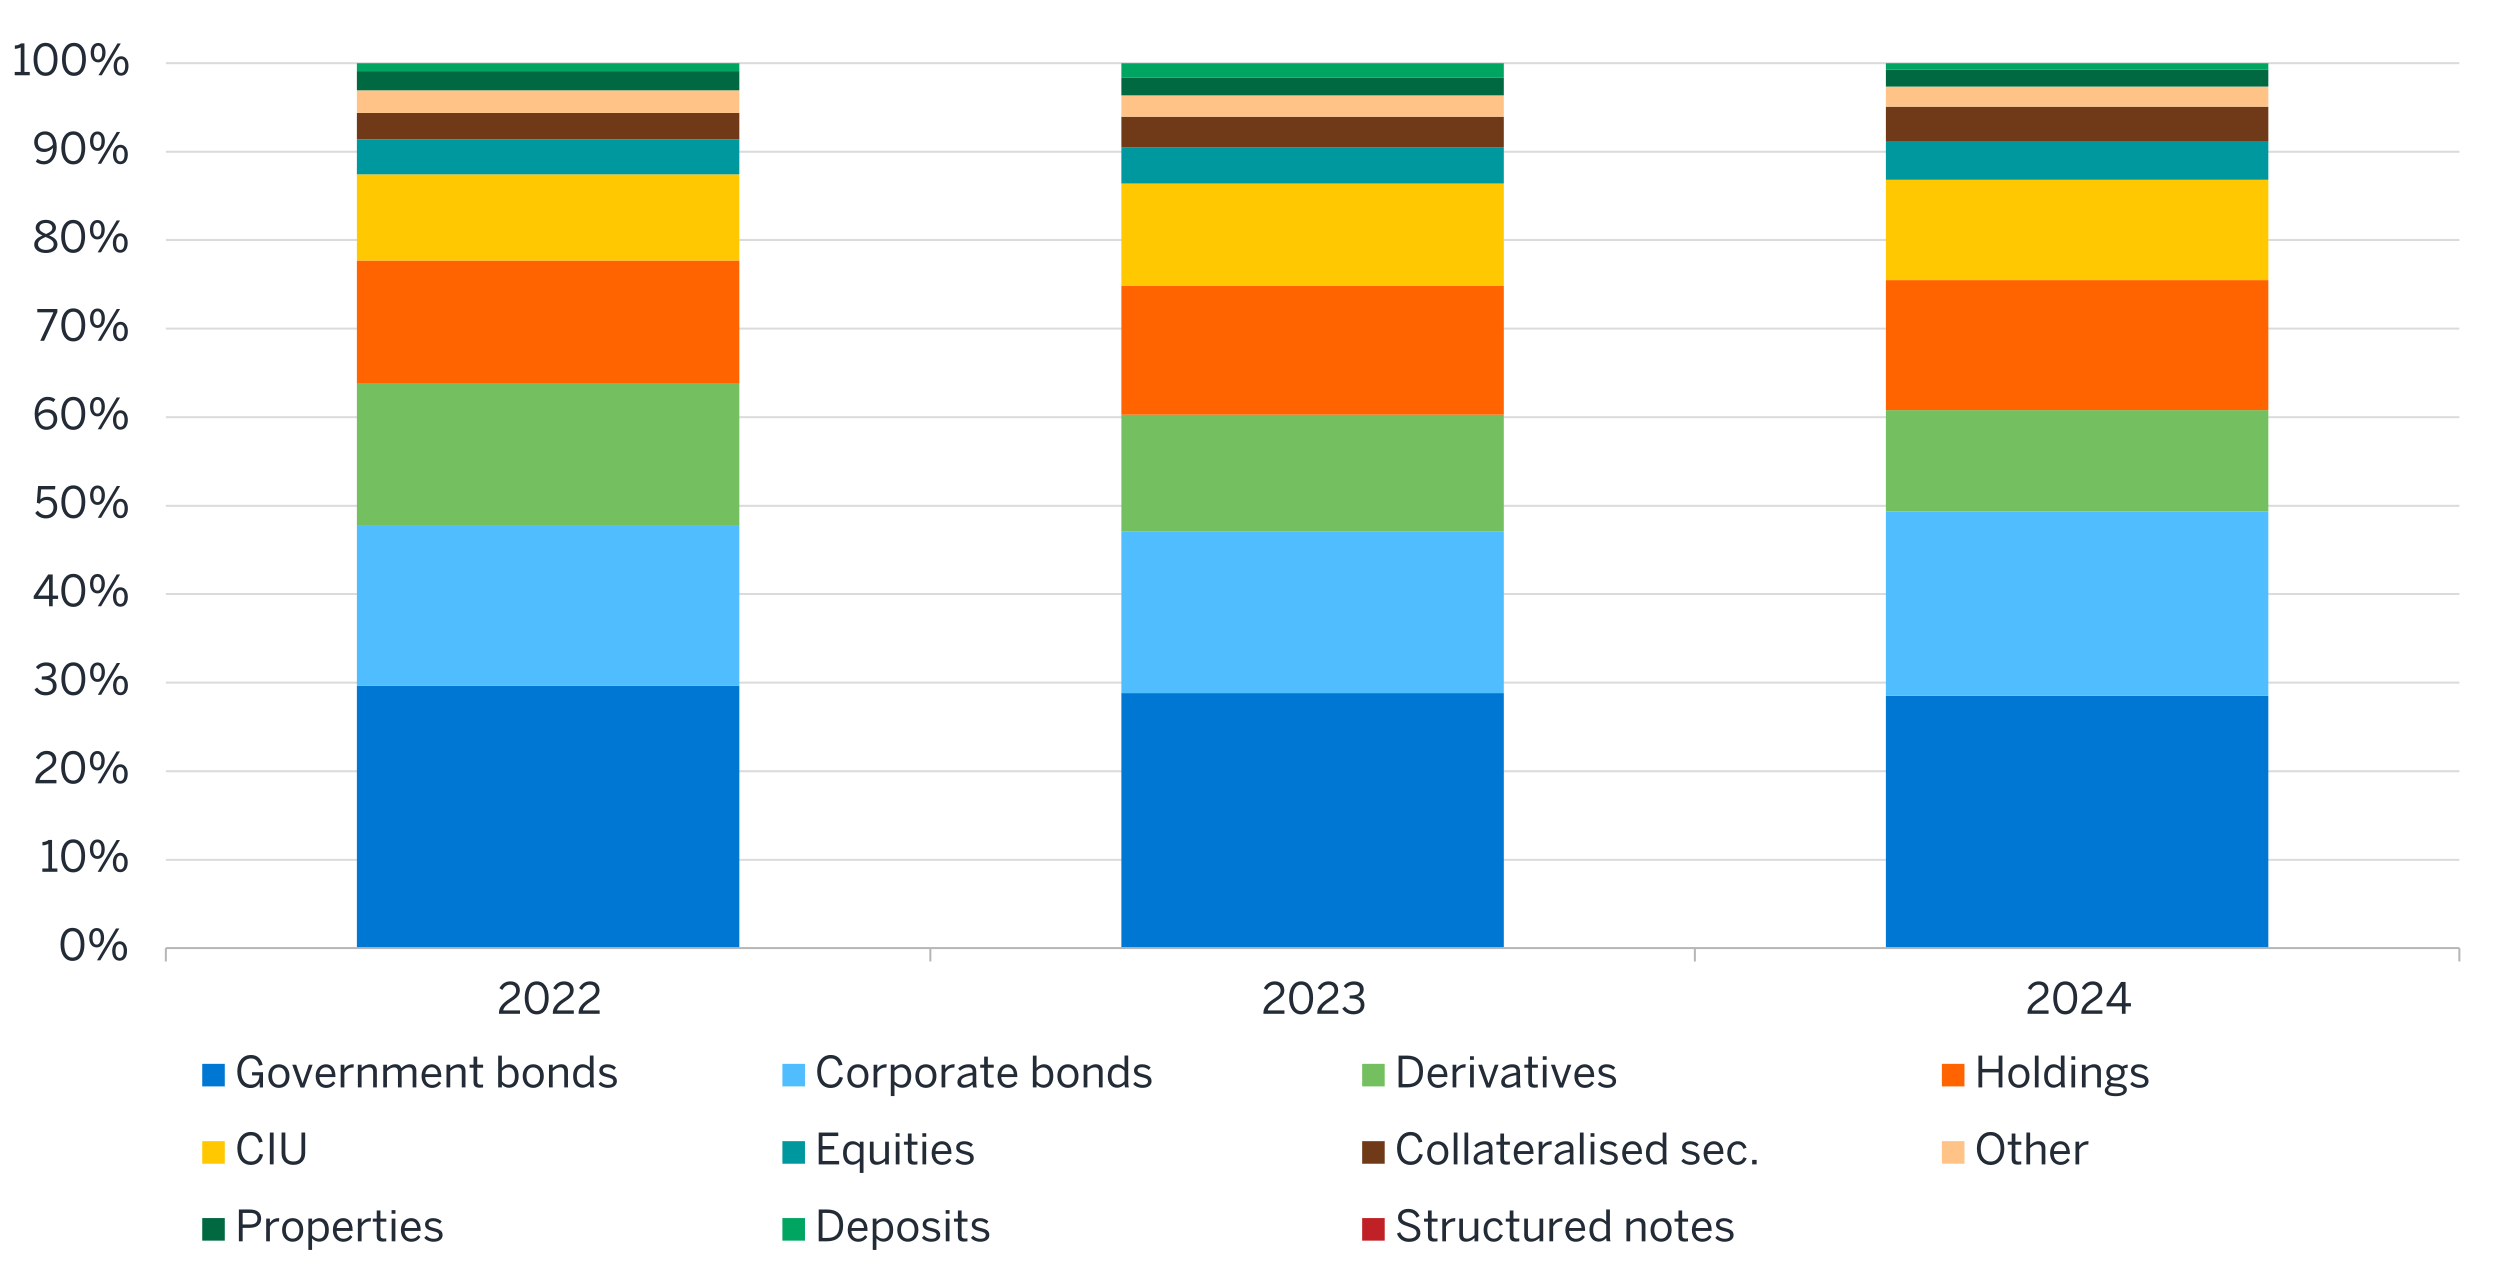 <?xml version="1.0" encoding="UTF-8"?><svg id="a" xmlns="http://www.w3.org/2000/svg" xmlns:xlink="http://www.w3.org/1999/xlink" viewBox="0 0 930 478.69"><defs><style>.by{clip-path:url(#ba);}.bz{clip-path:url(#ay);}.ca{clip-path:url(#an);}.cb{clip-path:url(#t);}.cc{clip-path:url(#bn);}.cd{clip-path:url(#i);}.ce{clip-path:url(#af);}.cf{clip-path:url(#x);}.cg{clip-path:url(#k);}.ch{clip-path:url(#q);}.ci{clip-path:url(#ar);}.cj{fill:#222b36;}.ck,.cl{fill:#c02126;}.cm{clip-path:url(#bb);}.cn,.co{fill:#74bf60;}.cp{clip-path:url(#m);}.cq{clip-path:url(#bp);}.cr{clip-path:url(#f);}.cs{clip-path:url(#j);}.ct,.cu,.cv,.cw,.cx,.cy,.cz,.co,.da,.cl,.db{fill-rule:evenodd;}.ct,.dc{fill:#0078d3;}.dd{clip-path:url(#aa);}.cu,.de{fill:#ffc387;}.df{clip-path:url(#ai);}.dg{clip-path:url(#bs);}.dh{clip-path:url(#bk);}.di{clip-path:url(#bv);}.dj{clip-path:url(#bc);}.dk{clip-path:url(#ac);}.dl{clip-path:url(#ad);}.cv,.dm{fill:#00a561;}.dn{clip-path:url(#bi);}.do{clip-path:url(#al);}.dp{clip-path:url(#ax);}.dq{clip-path:url(#av);}.dr{clip-path:url(#bg);}.ds,.dt,.du,.dv{fill:none;}.dt{stroke:#dbdbdb;}.dt,.du{stroke-linejoin:round;stroke-width:.75px;}.dw{clip-path:url(#am);}.dx{clip-path:url(#bw);}.cw,.dy{fill:#00989f;}.dz{clip-path:url(#aq);}.ea{clip-path:url(#p);}.eb{clip-path:url(#h);}.ec{clip-path:url(#ak);}.ed{clip-path:url(#bo);}.ee{clip-path:url(#bq);}.ef{clip-path:url(#ag);}.eg{clip-path:url(#o);}.cx,.eh{fill:#50bdff;}.ei{clip-path:url(#v);}.ej{clip-path:url(#bd);}.ek{clip-path:url(#b);}.el,.db{fill:#006941;}.cy,.em{fill:#703a19;}.en{clip-path:url(#n);}.cz,.eo{fill:#ffc800;}.ep{clip-path:url(#bu);}.eq{clip-path:url(#be);}.er{clip-path:url(#r);}.es{clip-path:url(#br);}.et{clip-path:url(#bj);}.eu{clip-path:url(#s);}.ev{clip-path:url(#az);}.ew{clip-path:url(#at);}.ex{clip-path:url(#g);}.ey{clip-path:url(#bx);}.ez{clip-path:url(#z);}.du{stroke:#b6b6b6;}.dv{clip-rule:evenodd;}.fa{clip-path:url(#ao);}.fb{clip-path:url(#ap);}.fc{clip-path:url(#bl);}.fd{clip-path:url(#l);}.fe{clip-path:url(#d);}.ff{clip-path:url(#ae);}.fg{clip-path:url(#bm);}.da,.fh{fill:#ff6400;}.fi{clip-path:url(#e);}.fj{clip-path:url(#au);}.fk{clip-path:url(#aj);}.fl{clip-path:url(#w);}.fm{clip-path:url(#ab);}.fn{clip-path:url(#bf);}.fo{clip-path:url(#ah);}.fp{clip-path:url(#y);}.fq{clip-path:url(#as);}.fr{clip-path:url(#c);}.fs{clip-path:url(#u);}.ft{clip-path:url(#bh);}.fu{clip-path:url(#bt);}.fv{clip-path:url(#aw);}</style><clipPath id="b"><polygon class="dv" points="-3.92 474.11 929.03 474.11 929.03 7.64 -3.92 7.64 -3.92 474.11 -3.92 474.11"/></clipPath><clipPath id="c"><polygon class="dv" points="61.54 353.61 915.82 353.61 915.82 23.34 61.54 23.34 61.54 353.61 61.54 353.61"/></clipPath><clipPath id="d"><polygon class="dv" points="61.54 353.61 915.82 353.61 915.82 23.34 61.54 23.34 61.54 353.61 61.54 353.61"/></clipPath><clipPath id="e"><polygon class="dv" points="61.54 353.61 915.82 353.61 915.82 23.34 61.54 23.34 61.54 353.61 61.54 353.61"/></clipPath><clipPath id="f"><polygon class="dv" points="61.54 353.61 915.82 353.61 915.82 23.34 61.54 23.34 61.54 353.61 61.54 353.61"/></clipPath><clipPath id="g"><polygon class="dv" points="61.54 353.61 915.82 353.61 915.82 23.34 61.54 23.34 61.54 353.61 61.54 353.61"/></clipPath><clipPath id="h"><polygon class="dv" points="61.54 353.61 915.82 353.61 915.82 23.34 61.54 23.34 61.54 353.61 61.54 353.61"/></clipPath><clipPath id="i"><polygon class="dv" points="61.54 353.61 915.82 353.61 915.82 23.34 61.54 23.34 61.54 353.61 61.54 353.61"/></clipPath><clipPath id="j"><polygon class="dv" points="61.54 353.61 915.82 353.61 915.82 23.34 61.54 23.34 61.54 353.61 61.54 353.61"/></clipPath><clipPath id="k"><polygon class="dv" points="61.54 353.61 915.82 353.61 915.82 23.34 61.54 23.34 61.54 353.61 61.54 353.61"/></clipPath><clipPath id="l"><polygon class="dv" points="61.54 353.61 915.82 353.61 915.82 23.34 61.54 23.34 61.54 353.61 61.54 353.61"/></clipPath><clipPath id="m"><polygon class="dv" points="61.54 353.61 915.82 353.61 915.82 23.34 61.54 23.34 61.54 353.61 61.54 353.61"/></clipPath><clipPath id="n"><polygon class="dv" points="-3.92 474.11 929.03 474.11 929.03 7.64 -3.92 7.64 -3.92 474.11 -3.92 474.11"/></clipPath><clipPath id="o"><polygon class="dv" points="-3.92 474.11 929.03 474.11 929.03 7.64 -3.92 7.64 -3.92 474.11 -3.92 474.11"/></clipPath><clipPath id="p"><polygon class="dv" points="-3.92 474.11 929.03 474.11 929.03 7.64 -3.92 7.64 -3.92 474.11 -3.92 474.11"/></clipPath><clipPath id="q"><rect class="ds" x="-3.92" y="7.64" width="932.95" height="466.48"/></clipPath><clipPath id="r"><polygon class="dv" points="-3.92 474.11 929.03 474.11 929.03 7.64 -3.92 7.64 -3.92 474.11 -3.92 474.11"/></clipPath><clipPath id="s"><rect class="ds" x="-3.92" y="7.64" width="932.95" height="466.48"/></clipPath><clipPath id="t"><polygon class="dv" points="-3.92 474.11 929.03 474.11 929.03 7.64 -3.92 7.64 -3.92 474.11 -3.92 474.11"/></clipPath><clipPath id="u"><rect class="ds" x="-3.92" y="7.64" width="932.95" height="466.48"/></clipPath><clipPath id="v"><polygon class="dv" points="-3.92 474.11 929.03 474.11 929.03 7.64 -3.92 7.64 -3.92 474.11 -3.92 474.11"/></clipPath><clipPath id="w"><rect class="ds" x="-3.92" y="7.64" width="932.95" height="466.48"/></clipPath><clipPath id="x"><polygon class="dv" points="-3.92 474.11 929.03 474.11 929.03 7.64 -3.92 7.64 -3.92 474.11 -3.92 474.11"/></clipPath><clipPath id="y"><rect class="ds" x="-3.92" y="7.64" width="932.95" height="466.48"/></clipPath><clipPath id="z"><polygon class="dv" points="-3.92 474.11 929.03 474.11 929.03 7.64 -3.92 7.64 -3.92 474.11 -3.92 474.11"/></clipPath><clipPath id="aa"><rect class="ds" x="-3.92" y="7.64" width="932.95" height="466.48"/></clipPath><clipPath id="ab"><polygon class="dv" points="-3.92 474.11 929.03 474.11 929.03 7.64 -3.92 7.64 -3.92 474.11 -3.92 474.11"/></clipPath><clipPath id="ac"><rect class="ds" x="-3.92" y="7.64" width="932.95" height="466.48"/></clipPath><clipPath id="ad"><polygon class="dv" points="-3.92 474.11 929.03 474.11 929.03 7.64 -3.92 7.64 -3.92 474.11 -3.92 474.11"/></clipPath><clipPath id="ae"><rect class="ds" x="-3.92" y="7.64" width="932.95" height="466.48"/></clipPath><clipPath id="af"><polygon class="dv" points="-3.92 474.11 929.03 474.11 929.03 7.64 -3.92 7.64 -3.92 474.11 -3.92 474.11"/></clipPath><clipPath id="ag"><rect class="ds" x="-3.92" y="7.64" width="932.95" height="466.48"/></clipPath><clipPath id="ah"><polygon class="dv" points="-3.92 474.11 929.03 474.11 929.03 7.64 -3.92 7.64 -3.92 474.11 -3.92 474.11"/></clipPath><clipPath id="ai"><rect class="ds" x="-3.92" y="7.64" width="932.95" height="466.48"/></clipPath><clipPath id="aj"><polygon class="dv" points="-3.92 474.11 929.03 474.11 929.03 7.64 -3.92 7.64 -3.92 474.11 -3.92 474.11"/></clipPath><clipPath id="ak"><rect class="ds" x="-3.92" y="7.64" width="932.95" height="466.48"/></clipPath><clipPath id="al"><polygon class="dv" points="-3.92 474.11 929.03 474.11 929.03 7.64 -3.92 7.64 -3.92 474.11 -3.92 474.11"/></clipPath><clipPath id="am"><rect class="ds" x="-3.92" y="7.64" width="932.95" height="466.48"/></clipPath><clipPath id="an"><polygon class="dv" points="-3.92 474.11 929.03 474.11 929.03 7.64 -3.92 7.64 -3.92 474.11 -3.92 474.11"/></clipPath><clipPath id="ao"><rect class="ds" x="-3.92" y="7.64" width="932.95" height="466.48"/></clipPath><clipPath id="ap"><polygon class="dv" points="-3.92 474.11 929.03 474.11 929.03 7.64 -3.92 7.64 -3.92 474.11 -3.92 474.11"/></clipPath><clipPath id="aq"><rect class="ds" x="-3.92" y="7.64" width="932.95" height="466.48"/></clipPath><clipPath id="ar"><polygon class="dv" points="-3.92 474.11 929.03 474.11 929.03 7.64 -3.92 7.64 -3.92 474.11 -3.92 474.11"/></clipPath><clipPath id="as"><polygon class="dv" points="-3.92 474.11 929.03 474.11 929.03 7.64 -3.92 7.64 -3.92 474.11 -3.92 474.11"/></clipPath><clipPath id="at"><rect class="ds" x="-3.92" y="7.64" width="932.95" height="466.48"/></clipPath><clipPath id="au"><polygon class="dv" points="-3.92 474.11 929.03 474.11 929.03 7.64 -3.92 7.64 -3.92 474.11 -3.92 474.11"/></clipPath><clipPath id="av"><polygon class="dv" points="-3.92 474.11 929.03 474.11 929.03 7.64 -3.92 7.64 -3.92 474.11 -3.92 474.11"/></clipPath><clipPath id="aw"><rect class="ds" x="-3.92" y="7.64" width="932.95" height="466.48"/></clipPath><clipPath id="ax"><polygon class="dv" points="-3.92 474.11 929.03 474.11 929.03 7.64 -3.92 7.64 -3.92 474.11 -3.92 474.11"/></clipPath><clipPath id="ay"><polygon class="dv" points="-3.92 474.11 929.03 474.11 929.03 7.64 -3.92 7.64 -3.92 474.11 -3.92 474.11"/></clipPath><clipPath id="az"><rect class="ds" x="-3.92" y="7.64" width="932.95" height="466.48"/></clipPath><clipPath id="ba"><polygon class="dv" points="-3.92 474.11 929.03 474.11 929.03 7.64 -3.92 7.64 -3.92 474.11 -3.92 474.11"/></clipPath><clipPath id="bb"><polygon class="dv" points="-3.92 474.11 929.03 474.11 929.03 7.64 -3.92 7.64 -3.92 474.11 -3.92 474.11"/></clipPath><clipPath id="bc"><rect class="ds" x="-3.92" y="7.64" width="932.95" height="466.48"/></clipPath><clipPath id="bd"><polygon class="dv" points="-3.92 474.11 929.03 474.11 929.03 7.64 -3.92 7.64 -3.92 474.11 -3.92 474.11"/></clipPath><clipPath id="be"><polygon class="dv" points="-3.92 474.11 929.03 474.11 929.03 7.64 -3.92 7.64 -3.92 474.11 -3.92 474.11"/></clipPath><clipPath id="bf"><rect class="ds" x="-3.92" y="7.64" width="932.95" height="466.48"/></clipPath><clipPath id="bg"><polygon class="dv" points="-3.92 474.11 929.03 474.11 929.03 7.64 -3.92 7.64 -3.92 474.11 -3.92 474.11"/></clipPath><clipPath id="bh"><polygon class="dv" points="-3.92 474.11 929.03 474.11 929.03 7.64 -3.92 7.64 -3.92 474.11 -3.92 474.11"/></clipPath><clipPath id="bi"><rect class="ds" x="-3.92" y="7.64" width="932.95" height="466.48"/></clipPath><clipPath id="bj"><polygon class="dv" points="-3.92 474.11 929.03 474.11 929.03 7.64 -3.92 7.64 -3.92 474.11 -3.92 474.11"/></clipPath><clipPath id="bk"><polygon class="dv" points="-3.92 474.11 929.03 474.11 929.03 7.64 -3.92 7.64 -3.92 474.11 -3.92 474.11"/></clipPath><clipPath id="bl"><rect class="ds" x="-3.92" y="7.64" width="932.95" height="466.48"/></clipPath><clipPath id="bm"><polygon class="dv" points="-3.92 474.11 929.03 474.11 929.03 7.64 -3.92 7.64 -3.92 474.11 -3.92 474.11"/></clipPath><clipPath id="bn"><polygon class="dv" points="-3.92 474.11 929.03 474.11 929.03 7.64 -3.92 7.64 -3.92 474.11 -3.92 474.11"/></clipPath><clipPath id="bo"><rect class="ds" x="-3.92" y="7.64" width="932.95" height="466.48"/></clipPath><clipPath id="bp"><polygon class="dv" points="-3.92 474.11 929.03 474.11 929.03 7.64 -3.92 7.64 -3.92 474.11 -3.92 474.11"/></clipPath><clipPath id="bq"><polygon class="dv" points="-3.92 474.11 929.03 474.11 929.03 7.64 -3.92 7.64 -3.92 474.11 -3.92 474.11"/></clipPath><clipPath id="br"><rect class="ds" x="-3.92" y="7.64" width="932.95" height="466.48"/></clipPath><clipPath id="bs"><polygon class="dv" points="-3.92 474.11 929.03 474.11 929.03 7.64 -3.92 7.64 -3.92 474.11 -3.92 474.11"/></clipPath><clipPath id="bt"><polygon class="dv" points="-3.92 474.11 929.03 474.11 929.03 7.64 -3.92 7.64 -3.92 474.11 -3.92 474.11"/></clipPath><clipPath id="bu"><rect class="ds" x="-3.92" y="7.64" width="932.95" height="466.48"/></clipPath><clipPath id="bv"><polygon class="dv" points="-3.92 474.11 929.03 474.11 929.03 7.64 -3.92 7.64 -3.92 474.11 -3.92 474.11"/></clipPath><clipPath id="bw"><polygon class="dv" points="-3.92 474.11 929.03 474.11 929.03 7.64 -3.92 7.64 -3.92 474.11 -3.92 474.11"/></clipPath><clipPath id="bx"><rect class="ds" x="-3.92" y="7.64" width="932.95" height="466.48"/></clipPath></defs><g class="ek"><path class="dt" d="M61.7,319.87h853.18M61.7,286.9h853.18M61.7,253.94h853.18M61.7,220.97h853.18M61.7,188.17h853.18M61.7,155.2h853.18M61.7,122.24h853.18M61.7,89.27h853.18M61.7,56.46h853.18M61.7,23.5h853.18"/></g><g class="fr"><path class="dc" d="M132.76,255.03h142.27v97.65h-142.27v-97.65h0ZM417.15,257.83h142.27v94.85h-142.27v-94.85h0ZM701.55,258.76h142.27v93.92h-142.27v-93.92h0Z"/></g><g class="fe"><path class="eh" d="M132.76,195.63h142.27v59.4h-142.27v-59.4h0ZM417.15,197.81h142.27v60.02h-142.27v-60.02h0ZM701.55,190.34h142.27v68.42h-142.27v-68.42h0Z"/></g><g class="fi"><path class="cn" d="M132.76,142.76h142.27v52.87h-142.27v-52.87h0ZM417.15,154.27h142.27v43.54h-142.27v-43.54h0ZM701.55,152.56h142.27v37.78h-142.27v-37.78h0Z"/></g><g class="cr"><path class="fh" d="M132.76,96.89h142.27v45.87h-142.27v-45.87h0ZM417.15,106.38h142.27v47.89h-142.27v-47.89h0ZM701.55,104.2h142.27v48.36h-142.27v-48.36h0Z"/></g><g class="ex"><path class="eo" d="M132.76,64.86h142.27v32.03h-142.27v-32.03h0ZM417.15,68.28h142.27v38.1h-142.27v-38.1h0ZM701.55,66.88h142.27v37.32h-142.27v-37.32h0Z"/></g><g class="eb"><path class="dy" d="M132.76,51.8h142.27v13.06h-142.27v-13.06h0ZM417.15,54.75h142.27v13.53h-142.27v-13.53h0ZM701.55,52.73h142.27v14.15h-142.27v-14.15h0Z"/></g><g class="cd"><path class="em" d="M132.76,42h142.27v9.8h-142.27v-9.8h0ZM417.15,43.4h142.27v11.35h-142.27v-11.35h0ZM701.55,39.67h142.27v13.06h-142.27v-13.06h0Z"/></g><g class="cs"><path class="de" d="M132.76,33.61h142.27v8.4h-142.27v-8.4h0ZM417.15,35.47h142.27v7.93h-142.27v-7.93h0ZM701.55,32.21h142.27v7.46h-142.27v-7.46h0Z"/></g><g class="cg"><path class="el" d="M132.76,26.45h142.27v7.15h-142.27v-7.15h0ZM417.15,28.79h142.27v6.69h-142.27v-6.69h0ZM701.55,25.83h142.27v6.38h-142.27v-6.38h0Z"/></g><g class="fd"><path class="dm" d="M132.76,23.66h142.27v2.8h-142.27v-2.8h0ZM417.15,23.66h142.27v5.13h-142.27v-5.13h0ZM701.55,23.66h142.27v2.18h-142.27v-2.18h0Z"/></g><g class="cp"><path class="ck" d="M132.76,23.5h142.27v.16h-142.27v-.16h0ZM417.15,23.5h142.27v.16h-142.27v-.16h0ZM701.55,23.5h142.27v.16h-142.27v-.16h0Z"/></g><g class="en"><line class="du" x1="61.7" y1="352.68" x2="914.88" y2="352.68"/></g><g class="eg"><path class="du" d="M61.7,352.68v4.98M346.09,352.68v4.98M630.49,352.68v4.98M914.88,352.68v4.98"/></g><g class="ea"><g class="ch"><path class="cj" d="M22.51,351.31c0-3.7,1.63-6.15,4.47-6.15s4.43,2.45,4.43,6.15-1.58,6.15-4.43,6.15-4.47-2.45-4.47-6.15ZM30.02,351.31c0-3.22-1.18-4.9-3.04-4.9s-3.06,1.68-3.06,4.9,1.18,4.91,3.06,4.91,3.04-1.7,3.04-4.91Z"/><path class="cj" d="M33.19,348.87c0-2.23,1.09-3.65,2.79-3.65s2.74,1.41,2.74,3.6-1.01,3.63-2.75,3.63-2.77-1.46-2.77-3.58ZM37.49,348.85c0-1.57-.54-2.58-1.54-2.58s-1.54,1.07-1.54,2.55c0,1.57.53,2.58,1.55,2.58s1.52-1.07,1.52-2.54ZM36.07,357.24l7.07-11.84h1.25l-7.07,11.84h-1.25ZM41.73,353.81c0-2.22,1.09-3.65,2.79-3.65s2.74,1.41,2.74,3.6-1.02,3.63-2.77,3.63-2.75-1.47-2.75-3.59ZM46.04,353.78c0-1.57-.54-2.56-1.55-2.56s-1.54,1.07-1.54,2.54c0,1.57.53,2.59,1.55,2.59s1.54-1.1,1.54-2.58Z"/></g></g><g class="er"><g class="eu"><path class="cj" d="M15.75,324.31v-1.25h2.23v-9.12c-.58.3-1.5.54-2.19.54v-1.25c.91-.03,1.73-.27,2.26-.77h1.31v10.6h1.98v1.25h-5.59Z"/><path class="cj" d="M22.76,318.38c0-3.7,1.63-6.15,4.47-6.15s4.43,2.45,4.43,6.15-1.58,6.15-4.43,6.15-4.47-2.45-4.47-6.15ZM30.27,318.38c0-3.22-1.18-4.9-3.04-4.9s-3.06,1.68-3.06,4.9,1.18,4.91,3.06,4.91,3.04-1.7,3.04-4.91Z"/><path class="cj" d="M33.43,315.93c0-2.23,1.09-3.65,2.79-3.65s2.74,1.41,2.74,3.6-1.01,3.63-2.75,3.63-2.77-1.46-2.77-3.58ZM37.74,315.92c0-1.57-.54-2.58-1.54-2.58s-1.54,1.07-1.54,2.55c0,1.57.53,2.58,1.55,2.58s1.52-1.07,1.52-2.54ZM36.31,324.31l7.07-11.84h1.25l-7.07,11.84h-1.25ZM41.98,320.88c0-2.22,1.09-3.65,2.79-3.65s2.74,1.41,2.74,3.6-1.02,3.63-2.77,3.63-2.75-1.47-2.75-3.59ZM46.29,320.85c0-1.57-.54-2.56-1.55-2.56s-1.54,1.07-1.54,2.54c0,1.57.53,2.59,1.55,2.59s1.54-1.1,1.54-2.58Z"/></g></g><g class="cb"><g class="fs"><path class="cj" d="M13.17,291.39v-.26c0-1.71.77-3.31,3.89-5.31,1.78-1.14,2.5-1.86,2.5-3.12s-.82-2.13-2.23-2.13c-1.22,0-2.19.67-2.9,1.95l-1.09-.67c.86-1.57,2.21-2.53,4.05-2.53,2.19,0,3.54,1.34,3.54,3.28,0,1.55-.7,2.61-2.98,4.05-2.06,1.31-3.07,2.48-3.2,3.49h6.24v1.25h-7.83Z"/><path class="cj" d="M22.76,285.46c0-3.7,1.63-6.15,4.47-6.15s4.43,2.45,4.43,6.15-1.58,6.15-4.43,6.15-4.47-2.45-4.47-6.15ZM30.26,285.46c0-3.22-1.18-4.9-3.04-4.9s-3.06,1.68-3.06,4.9,1.18,4.91,3.06,4.91,3.04-1.7,3.04-4.91Z"/><path class="cj" d="M33.43,283.02c0-2.23,1.09-3.65,2.79-3.65s2.74,1.41,2.74,3.6-1.01,3.63-2.75,3.63-2.77-1.46-2.77-3.58ZM37.73,283c0-1.57-.54-2.58-1.54-2.58s-1.54,1.07-1.54,2.55c0,1.57.53,2.58,1.55,2.58s1.52-1.07,1.52-2.54ZM36.31,291.39l7.07-11.84h1.25l-7.07,11.84h-1.25ZM41.98,287.96c0-2.22,1.09-3.65,2.79-3.65s2.74,1.41,2.74,3.6-1.02,3.63-2.77,3.63-2.75-1.47-2.75-3.59ZM46.28,287.93c0-1.57-.54-2.56-1.55-2.56s-1.54,1.07-1.54,2.54c0,1.57.53,2.59,1.55,2.59s1.54-1.1,1.54-2.58Z"/></g></g><g class="ei"><g class="fl"><path class="cj" d="M12.81,256.53l1.02-.77c.85,1.22,1.9,1.7,3.15,1.7,1.65,0,2.69-.83,2.69-2.24,0-1.65-1.04-2.43-3.65-2.43h-.48v-1.17h.56c2.45,0,3.28-.75,3.28-2.07,0-1.12-.67-1.89-2.35-1.89-1.14,0-2.1.53-2.79,1.34l-.91-.85c.88-1.02,2.19-1.74,3.81-1.74,2.51,0,3.63,1.34,3.63,2.96,0,1.49-.88,2.48-2.3,2.8,1.76.35,2.59,1.39,2.59,3.07,0,2-1.58,3.44-4.08,3.44-1.78,0-3.27-.77-4.18-2.16Z"/><path class="cj" d="M22.83,252.54c0-3.7,1.63-6.15,4.47-6.15s4.43,2.45,4.43,6.15-1.58,6.15-4.43,6.15-4.47-2.45-4.47-6.15ZM30.34,252.54c0-3.22-1.18-4.9-3.04-4.9s-3.06,1.68-3.06,4.9,1.18,4.91,3.06,4.91,3.04-1.7,3.04-4.91Z"/><path class="cj" d="M33.5,250.09c0-2.23,1.09-3.65,2.79-3.65s2.74,1.41,2.74,3.6-1.01,3.63-2.75,3.63-2.77-1.46-2.77-3.58ZM37.81,250.08c0-1.57-.54-2.58-1.54-2.58s-1.54,1.07-1.54,2.55c0,1.57.53,2.58,1.55,2.58s1.52-1.07,1.52-2.54ZM36.38,258.47l7.07-11.84h1.25l-7.07,11.84h-1.25ZM42.05,255.04c0-2.22,1.09-3.65,2.79-3.65s2.74,1.41,2.74,3.6-1.02,3.63-2.77,3.63-2.75-1.47-2.75-3.59ZM46.36,255.01c0-1.57-.54-2.56-1.55-2.56s-1.54,1.07-1.54,2.54c0,1.57.53,2.59,1.55,2.59s1.54-1.1,1.54-2.58Z"/></g></g><g class="cf"><g class="fp"><path class="cj" d="M18.25,225.54v-2.74h-5.71v-1.07l5.39-8.04h1.68v7.88h2v1.23h-2v2.74h-1.36ZM14.09,221.57h4.16v-6.23h-.03l-4.13,6.23Z"/><path class="cj" d="M22.81,219.62c0-3.7,1.63-6.15,4.47-6.15s4.43,2.45,4.43,6.15-1.58,6.15-4.43,6.15-4.47-2.45-4.47-6.15ZM30.31,219.62c0-3.22-1.18-4.9-3.04-4.9s-3.06,1.68-3.06,4.9,1.18,4.91,3.06,4.91,3.04-1.7,3.04-4.91Z"/><path class="cj" d="M33.48,217.17c0-2.23,1.09-3.65,2.79-3.65s2.74,1.41,2.74,3.6-1.01,3.63-2.75,3.63-2.77-1.46-2.77-3.58ZM37.78,217.16c0-1.57-.54-2.58-1.54-2.58s-1.54,1.07-1.54,2.55c0,1.57.53,2.58,1.55,2.58s1.52-1.07,1.52-2.54ZM36.36,225.54l7.07-11.84h1.25l-7.07,11.84h-1.25ZM42.02,222.12c0-2.22,1.09-3.65,2.79-3.65s2.74,1.41,2.74,3.6-1.02,3.63-2.77,3.63-2.75-1.47-2.75-3.59ZM46.33,222.09c0-1.57-.54-2.56-1.55-2.56s-1.54,1.07-1.54,2.54c0,1.57.53,2.59,1.55,2.59s1.54-1.1,1.54-2.58Z"/></g></g><g class="ez"><g class="dd"><path class="cj" d="M13.1,190.83l.94-.86c.75.94,1.68,1.65,3.04,1.65,1.94,0,2.82-1.36,2.82-2.88,0-1.81-1.06-2.75-2.58-2.75-1.15,0-1.97.48-2.61,1.38l-1.01-.35.46-6.23h6.43l-.11,1.26h-5.19l-.29,3.78c.54-.61,1.33-1.02,2.58-1.02,2.21,0,3.7,1.52,3.7,3.87s-1.58,4.18-4.18,4.18c-1.76,0-3.17-.82-4.02-2.02Z"/><path class="cj" d="M22.83,186.7c0-3.7,1.63-6.15,4.47-6.15s4.43,2.45,4.43,6.15-1.58,6.15-4.43,6.15-4.47-2.45-4.47-6.15ZM30.34,186.7c0-3.22-1.18-4.9-3.04-4.9s-3.06,1.68-3.06,4.9,1.18,4.91,3.06,4.91,3.04-1.7,3.04-4.91Z"/><path class="cj" d="M33.5,184.25c0-2.23,1.09-3.65,2.79-3.65s2.74,1.41,2.74,3.6-1.01,3.63-2.75,3.63-2.77-1.46-2.77-3.58ZM37.81,184.24c0-1.57-.54-2.58-1.54-2.58s-1.54,1.07-1.54,2.55c0,1.57.53,2.58,1.55,2.58s1.52-1.07,1.52-2.54ZM36.38,192.62l7.07-11.84h1.25l-7.07,11.84h-1.25ZM42.05,189.2c0-2.22,1.09-3.65,2.78-3.65s2.74,1.41,2.74,3.6-1.02,3.63-2.77,3.63-2.75-1.47-2.75-3.59ZM46.36,189.17c0-1.57-.54-2.56-1.55-2.56s-1.54,1.07-1.54,2.54c0,1.57.53,2.59,1.55,2.59s1.54-1.1,1.54-2.58Z"/></g></g><g class="fm"><g class="dk"><path class="cj" d="M12.89,153.98c0-3.81,2.05-6.36,4.8-6.36,1.31,0,2.26.42,2.9.93l-.7,1.04c-.59-.45-1.22-.74-2.24-.74-2.05,0-3.35,2.06-3.38,4.88.77-.8,1.86-1.5,3.3-1.5,2.42,0,3.73,1.49,3.73,3.71s-1.7,3.97-4.08,3.97-4.32-1.9-4.32-5.94ZM19.93,155.98c0-1.47-.74-2.54-2.58-2.54-1.25,0-2.4.69-3.06,1.57.22,2.59,1.44,3.71,2.99,3.71s2.64-1.01,2.64-2.74Z"/><path class="cj" d="M22.81,153.77c0-3.7,1.63-6.15,4.47-6.15s4.43,2.45,4.43,6.15-1.58,6.15-4.43,6.15-4.47-2.45-4.47-6.15ZM30.31,153.77c0-3.22-1.18-4.9-3.04-4.9s-3.06,1.68-3.06,4.9,1.18,4.91,3.06,4.91,3.04-1.7,3.04-4.91Z"/><path class="cj" d="M33.48,151.32c0-2.23,1.09-3.65,2.79-3.65s2.74,1.41,2.74,3.6-1.01,3.63-2.75,3.63-2.77-1.46-2.77-3.58ZM37.78,151.31c0-1.57-.54-2.58-1.54-2.58s-1.54,1.07-1.54,2.55c0,1.57.53,2.58,1.55,2.58s1.52-1.07,1.52-2.54ZM36.36,159.69l7.07-11.84h1.25l-7.07,11.84h-1.25ZM42.02,156.27c0-2.22,1.09-3.65,2.79-3.65s2.74,1.41,2.74,3.6-1.02,3.63-2.77,3.63-2.75-1.47-2.75-3.59ZM46.33,156.24c0-1.57-.54-2.56-1.55-2.56s-1.54,1.07-1.54,2.54c0,1.57.53,2.59,1.55,2.59s1.54-1.1,1.54-2.58Z"/></g></g><g class="dl"><g class="ff"><path class="cj" d="M14.97,126.78l4.9-10.58h-6v-1.26h7.47v1.18l-4.93,10.66h-1.44Z"/><path class="cj" d="M22.81,120.86c0-3.7,1.63-6.15,4.47-6.15s4.43,2.45,4.43,6.15-1.58,6.15-4.43,6.15-4.47-2.45-4.47-6.15ZM30.32,120.86c0-3.22-1.18-4.9-3.04-4.9s-3.06,1.68-3.06,4.9,1.18,4.91,3.06,4.91,3.04-1.7,3.04-4.91Z"/><path class="cj" d="M33.48,118.41c0-2.23,1.09-3.65,2.79-3.65s2.74,1.41,2.74,3.6-1.01,3.63-2.75,3.63-2.77-1.46-2.77-3.58ZM37.79,118.4c0-1.57-.54-2.58-1.54-2.58s-1.54,1.07-1.54,2.55c0,1.57.53,2.58,1.55,2.58s1.52-1.07,1.52-2.54ZM36.36,126.78l7.07-11.84h1.25l-7.07,11.84h-1.25ZM42.03,123.36c0-2.22,1.09-3.65,2.79-3.65s2.74,1.41,2.74,3.6-1.02,3.63-2.77,3.63-2.75-1.47-2.75-3.59ZM46.34,123.33c0-1.57-.54-2.56-1.55-2.56s-1.54,1.07-1.54,2.54c0,1.57.53,2.59,1.55,2.59s1.54-1.1,1.54-2.58Z"/></g></g><g class="ce"><g class="ef"><path class="cj" d="M12.73,90.97c0-1.63,1.18-2.58,3.04-3.36-1.55-.72-2.5-1.47-2.5-2.93s1.38-2.91,3.79-2.91,3.76,1.46,3.76,2.91c0,1.38-.91,2.16-2.51,2.88,1.92.83,3.06,1.67,3.06,3.41s-1.58,3.15-4.31,3.15-4.34-1.38-4.34-3.15ZM19.98,90.89c0-1.25-1.06-1.94-3.01-2.75-1.92.86-2.83,1.57-2.83,2.75s1.2,2.07,2.93,2.07,2.91-.8,2.91-2.07ZM19.47,84.76c0-.9-.74-1.81-2.4-1.81s-2.42.86-2.42,1.76c0,1.09.78,1.6,2.48,2.34,1.65-.74,2.34-1.25,2.34-2.29Z"/><path class="cj" d="M22.76,87.94c0-3.7,1.63-6.15,4.47-6.15s4.43,2.45,4.43,6.15-1.58,6.15-4.43,6.15-4.47-2.45-4.47-6.15ZM30.27,87.94c0-3.22-1.18-4.9-3.04-4.9s-3.06,1.68-3.06,4.9,1.18,4.91,3.06,4.91,3.04-1.7,3.04-4.91Z"/><path class="cj" d="M33.44,85.49c0-2.23,1.09-3.65,2.79-3.65s2.74,1.41,2.74,3.6-1.01,3.63-2.75,3.63-2.77-1.46-2.77-3.58ZM37.74,85.47c0-1.57-.54-2.58-1.54-2.58s-1.54,1.07-1.54,2.55c0,1.57.53,2.58,1.55,2.58s1.52-1.07,1.52-2.54ZM36.32,93.86l7.07-11.84h1.25l-7.07,11.84h-1.25ZM41.98,90.44c0-2.22,1.09-3.65,2.78-3.65s2.74,1.41,2.74,3.6-1.02,3.63-2.77,3.63-2.75-1.47-2.75-3.59ZM46.29,90.41c0-1.57-.54-2.56-1.55-2.56s-1.54,1.07-1.54,2.54c0,1.57.53,2.59,1.55,2.59s1.54-1.1,1.54-2.58Z"/></g></g><g class="fo"><g class="df"><path class="cj" d="M13.3,60.13l.69-1.04c.64.5,1.3.85,2.38.85,2.05,0,3.33-2.08,3.36-4.9-.77.8-1.86,1.5-3.3,1.5-2.4,0-3.71-1.49-3.71-3.71s1.7-3.97,4.08-3.97,4.31,1.91,4.31,5.94c0,3.81-2.03,6.35-4.79,6.35-1.36,0-2.37-.46-3.03-1.02ZM19.7,53.78c-.21-2.59-1.42-3.7-2.98-3.7s-2.64.99-2.64,2.72c0,1.47.72,2.54,2.58,2.54,1.23,0,2.38-.69,3.04-1.57Z"/><path class="cj" d="M22.81,55.01c0-3.7,1.63-6.15,4.47-6.15s4.43,2.45,4.43,6.15-1.58,6.15-4.43,6.15-4.47-2.45-4.47-6.15ZM30.31,55.01c0-3.22-1.18-4.9-3.04-4.9s-3.06,1.68-3.06,4.9,1.18,4.91,3.06,4.91,3.04-1.7,3.04-4.91Z"/><path class="cj" d="M33.48,52.56c0-2.23,1.09-3.65,2.79-3.65s2.74,1.41,2.74,3.6-1.01,3.63-2.75,3.63-2.77-1.46-2.77-3.58ZM37.78,52.54c0-1.57-.54-2.58-1.54-2.58s-1.54,1.07-1.54,2.55c0,1.57.53,2.58,1.55,2.58s1.52-1.07,1.52-2.54ZM36.36,60.93l7.07-11.84h1.25l-7.07,11.84h-1.25ZM42.02,57.51c0-2.22,1.09-3.65,2.79-3.65s2.74,1.41,2.74,3.6-1.02,3.63-2.77,3.63-2.75-1.47-2.75-3.59ZM46.33,57.47c0-1.57-.54-2.56-1.55-2.56s-1.54,1.07-1.54,2.54c0,1.57.53,2.59,1.55,2.59s1.54-1.1,1.54-2.58Z"/></g></g><g class="fk"><g class="ec"><path class="cj" d="M5.48,28v-1.25h2.23v-9.12c-.58.3-1.5.54-2.19.54v-1.25c.91-.03,1.73-.27,2.26-.77h1.31v10.6h1.98v1.25h-5.59Z"/><path class="cj" d="M12.49,22.08c0-3.7,1.63-6.15,4.47-6.15s4.43,2.45,4.43,6.15-1.58,6.15-4.43,6.15-4.47-2.45-4.47-6.15ZM19.99,22.08c0-3.22-1.18-4.9-3.04-4.9s-3.06,1.68-3.06,4.9,1.18,4.91,3.06,4.91,3.04-1.7,3.04-4.91Z"/><path class="cj" d="M23.06,22.08c0-3.7,1.63-6.15,4.47-6.15s4.43,2.45,4.43,6.15-1.58,6.15-4.43,6.15-4.47-2.45-4.47-6.15ZM30.57,22.08c0-3.22-1.18-4.9-3.04-4.9s-3.06,1.68-3.06,4.9,1.18,4.91,3.06,4.91,3.04-1.7,3.04-4.91Z"/><path class="cj" d="M33.73,19.63c0-2.23,1.09-3.65,2.79-3.65s2.74,1.41,2.74,3.6-1.01,3.63-2.75,3.63-2.77-1.46-2.77-3.58ZM38.04,19.61c0-1.57-.54-2.58-1.54-2.58s-1.54,1.07-1.54,2.55c0,1.57.53,2.58,1.55,2.58s1.52-1.07,1.52-2.54ZM36.62,28l7.07-11.84h1.25l-7.07,11.84h-1.25ZM42.28,24.58c0-2.22,1.09-3.65,2.78-3.65s2.74,1.41,2.74,3.6-1.02,3.63-2.77,3.63-2.75-1.47-2.75-3.59ZM46.59,24.54c0-1.57-.54-2.56-1.55-2.56s-1.54,1.07-1.54,2.54c0,1.57.53,2.59,1.55,2.59s1.54-1.1,1.54-2.58Z"/></g></g><g class="do"><g class="dw"><path class="cj" d="M185.61,377.13v-.26c0-1.71.77-3.31,3.89-5.31,1.78-1.14,2.5-1.86,2.5-3.12s-.82-2.13-2.22-2.13c-1.22,0-2.19.67-2.9,1.95l-1.09-.67c.86-1.57,2.21-2.53,4.05-2.53,2.19,0,3.54,1.34,3.54,3.28,0,1.55-.7,2.61-2.98,4.05-2.06,1.31-3.07,2.48-3.2,3.49h6.24v1.25h-7.83Z"/><path class="cj" d="M195.2,371.21c0-3.7,1.63-6.15,4.47-6.15s4.43,2.45,4.43,6.15-1.58,6.15-4.43,6.15-4.47-2.45-4.47-6.15ZM202.7,371.21c0-3.22-1.18-4.9-3.04-4.9s-3.06,1.68-3.06,4.9,1.18,4.91,3.06,4.91,3.04-1.7,3.04-4.91Z"/><path class="cj" d="M205.64,377.13v-.26c0-1.71.77-3.31,3.89-5.31,1.78-1.14,2.5-1.86,2.5-3.12s-.82-2.13-2.23-2.13c-1.22,0-2.19.67-2.9,1.95l-1.09-.67c.86-1.57,2.21-2.53,4.05-2.53,2.19,0,3.54,1.34,3.54,3.28,0,1.55-.7,2.61-2.98,4.05-2.06,1.31-3.07,2.48-3.2,3.49h6.24v1.25h-7.83Z"/><path class="cj" d="M215.24,377.13v-.26c0-1.71.77-3.31,3.89-5.31,1.78-1.14,2.5-1.86,2.5-3.12s-.82-2.13-2.22-2.13c-1.22,0-2.19.67-2.9,1.95l-1.09-.67c.86-1.57,2.21-2.53,4.05-2.53,2.19,0,3.54,1.34,3.54,3.28,0,1.55-.7,2.61-2.98,4.05-2.06,1.31-3.07,2.48-3.2,3.49h6.24v1.25h-7.83Z"/></g></g><g class="ca"><g class="fa"><path class="cj" d="M469.99,377.13v-.26c0-1.71.77-3.31,3.89-5.31,1.78-1.14,2.5-1.86,2.5-3.12s-.82-2.13-2.22-2.13c-1.22,0-2.19.67-2.9,1.95l-1.09-.67c.87-1.57,2.21-2.53,4.05-2.53,2.19,0,3.54,1.34,3.54,3.28,0,1.55-.71,2.61-2.98,4.05-2.06,1.31-3.07,2.48-3.2,3.49h6.24v1.25h-7.83Z"/><path class="cj" d="M479.57,371.21c0-3.7,1.63-6.15,4.47-6.15s4.43,2.45,4.43,6.15-1.58,6.15-4.43,6.15-4.47-2.45-4.47-6.15ZM487.08,371.21c0-3.22-1.18-4.9-3.04-4.9s-3.06,1.68-3.06,4.9,1.18,4.91,3.06,4.91,3.04-1.7,3.04-4.91Z"/><path class="cj" d="M490.02,377.13v-.26c0-1.71.77-3.31,3.89-5.31,1.78-1.14,2.5-1.86,2.5-3.12s-.82-2.13-2.22-2.13c-1.22,0-2.19.67-2.9,1.95l-1.09-.67c.87-1.57,2.21-2.53,4.05-2.53,2.19,0,3.54,1.34,3.54,3.28,0,1.55-.71,2.61-2.98,4.05-2.06,1.31-3.07,2.48-3.2,3.49h6.24v1.25h-7.83Z"/><path class="cj" d="M499.33,375.19l1.02-.77c.85,1.22,1.91,1.7,3.15,1.7,1.65,0,2.69-.83,2.69-2.24,0-1.65-1.04-2.43-3.65-2.43h-.48v-1.17h.56c2.45,0,3.28-.75,3.28-2.07,0-1.12-.67-1.89-2.35-1.89-1.14,0-2.1.53-2.79,1.34l-.91-.85c.88-1.02,2.19-1.74,3.81-1.74,2.51,0,3.63,1.34,3.63,2.96,0,1.49-.88,2.48-2.31,2.8,1.76.35,2.59,1.39,2.59,3.07,0,2-1.58,3.44-4.08,3.44-1.78,0-3.27-.77-4.18-2.16Z"/></g></g><g class="fb"><g class="dz"><path class="cj" d="M754.23,377.13v-.26c0-1.71.77-3.31,3.89-5.31,1.78-1.14,2.5-1.86,2.5-3.12s-.82-2.13-2.22-2.13c-1.22,0-2.19.67-2.9,1.95l-1.09-.67c.87-1.57,2.21-2.53,4.05-2.53,2.19,0,3.54,1.34,3.54,3.28,0,1.55-.71,2.61-2.98,4.05-2.06,1.31-3.07,2.48-3.2,3.49h6.24v1.25h-7.83Z"/><path class="cj" d="M763.81,371.21c0-3.7,1.63-6.15,4.47-6.15s4.43,2.45,4.43,6.15-1.58,6.15-4.43,6.15-4.47-2.45-4.47-6.15ZM771.32,371.21c0-3.22-1.18-4.9-3.04-4.9s-3.06,1.68-3.06,4.9,1.18,4.91,3.06,4.91,3.04-1.7,3.04-4.91Z"/><path class="cj" d="M774.26,377.13v-.26c0-1.71.77-3.31,3.89-5.31,1.78-1.14,2.5-1.86,2.5-3.12s-.82-2.13-2.22-2.13c-1.22,0-2.19.67-2.9,1.95l-1.09-.67c.87-1.57,2.21-2.53,4.05-2.53,2.19,0,3.54,1.34,3.54,3.28,0,1.55-.71,2.61-2.98,4.05-2.06,1.31-3.07,2.48-3.2,3.49h6.24v1.25h-7.83Z"/><path class="cj" d="M789.35,377.13v-2.74h-5.71v-1.07l5.39-8.04h1.68v7.88h2v1.23h-2v2.74h-1.36ZM785.19,373.16h4.16v-6.23h-.03l-4.13,6.23Z"/></g></g><g class="ci"><polygon class="ct" points="75.23 395.75 83.62 395.75 83.62 404.14 75.23 404.14 75.23 395.75 75.23 395.75"/></g><g class="fq"><g class="ew"><path class="cj" d="M88.28,398.55c0-3.76,2.08-6.1,5.04-6.1,2.24,0,3.76,1.18,4.39,3.67l-1.31.34c-.56-1.9-1.44-2.71-3.09-2.71-1.86,0-3.6,1.42-3.6,4.75s1.55,4.98,3.65,4.98c1.84,0,3.09-1.25,3.12-3.44h-2.72v-1.18h4.08v5.67h-1.23v-1.78h-.03c-.46.98-1.5,2-3.35,2-3.2,0-4.95-2.61-4.95-6.19Z"/><path class="cj" d="M99.82,400.3c0-2.91,1.86-4.4,3.94-4.4s3.92,1.49,3.92,4.4-1.86,4.4-3.92,4.4-3.94-1.5-3.94-4.4ZM106.28,400.3c0-1.76-.85-3.22-2.53-3.22s-2.54,1.31-2.54,3.22c0,1.79.83,3.23,2.54,3.23,1.6,0,2.53-1.3,2.53-3.23Z"/><path class="cj" d="M111.8,404.55l-3.1-8.48h1.47l2.37,6.85h.03l2.34-6.85h1.38l-3.09,8.48h-1.39Z"/><path class="cj" d="M117.43,400.3c0-3.07,2.05-4.4,3.83-4.4,2,0,3.52,1.41,3.52,4.47v.29h-5.97c.05,1.91,1.15,2.93,2.54,2.93,1.22,0,1.9-.5,2.55-1.38l.8.71c-.78,1.12-1.86,1.79-3.44,1.79-2,0-3.83-1.46-3.83-4.4ZM123.47,399.58c-.11-1.5-.83-2.53-2.22-2.53-1.14,0-2.21.78-2.4,2.53h4.63Z"/><path class="cj" d="M126.73,404.52v-8.45h1.38v1.57h.03c.62-.98,1.62-1.75,3.27-1.75h.18l-.1,1.28s-.35-.02-.4-.02c-1.34,0-2.35.71-2.98,1.91v5.46h-1.38Z"/><path class="cj" d="M133.13,404.52v-8.45h1.39v1.26c.74-.72,1.79-1.44,3.17-1.44,1.62,0,2.5.93,2.5,2.53v6.1h-1.38v-5.79c0-1.12-.48-1.65-1.55-1.65-1.01,0-1.86.53-2.74,1.36v6.08h-1.39Z"/><path class="cj" d="M142.57,404.52v-8.45h1.38v1.28c.8-.8,1.78-1.46,3.04-1.46,1.42,0,2.03.61,2.32,1.49.82-.8,1.86-1.49,3.12-1.49,1.73,0,2.45,1.01,2.45,2.53v6.1h-1.38v-5.79c0-1.12-.37-1.65-1.47-1.65-.94,0-1.73.53-2.61,1.36v6.08h-1.38v-5.79c0-1.12-.37-1.65-1.47-1.65-.93,0-1.73.53-2.62,1.36v6.08h-1.38Z"/><path class="cj" d="M156.81,400.3c0-3.07,2.05-4.4,3.83-4.4,2,0,3.52,1.41,3.52,4.47v.29h-5.97c.05,1.91,1.15,2.93,2.54,2.93,1.22,0,1.9-.5,2.55-1.38l.8.71c-.78,1.12-1.86,1.79-3.44,1.79-2,0-3.83-1.46-3.83-4.4ZM162.84,399.58c-.11-1.5-.83-2.53-2.22-2.53-1.14,0-2.21.78-2.4,2.53h4.63Z"/><path class="cj" d="M166.1,404.52v-8.45h1.39v1.26c.74-.72,1.79-1.44,3.17-1.44,1.62,0,2.5.93,2.5,2.53v6.1h-1.38v-5.79c0-1.12-.48-1.65-1.55-1.65-1.01,0-1.86.53-2.74,1.36v6.08h-1.39Z"/><path class="cj" d="M176.15,402.47v-5.27h-1.47v-1.14h1.47v-3.01h1.38v3.01h2.19v1.14h-2.19v4.96c0,.9.29,1.34,1.31,1.34.3,0,.64-.05.86-.11v1.14c-.24.05-.77.1-1.2.1-1.78,0-2.35-.69-2.35-2.16Z"/><path class="cj" d="M186.7,403.43v1.09h-1.38v-11.84h1.38v4.58c.64-.72,1.52-1.36,2.79-1.36,1.94,0,3.44,1.44,3.44,4.39s-1.52,4.37-3.59,4.37c-1.04,0-1.92-.46-2.64-1.22ZM191.55,400.3c0-2.16-1.02-3.22-2.38-3.22-.98,0-1.76.53-2.46,1.3v3.87c.74.83,1.55,1.28,2.45,1.28,1.47,0,2.4-.99,2.4-3.23Z"/><path class="cj" d="M194.44,400.3c0-2.91,1.86-4.4,3.94-4.4s3.92,1.49,3.92,4.4-1.86,4.4-3.92,4.4-3.94-1.5-3.94-4.4ZM200.91,400.3c0-1.76-.85-3.22-2.53-3.22s-2.54,1.31-2.54,3.22c0,1.79.83,3.23,2.54,3.23,1.6,0,2.53-1.3,2.53-3.23Z"/><path class="cj" d="M204.22,404.52v-8.45h1.39v1.26c.74-.72,1.79-1.44,3.17-1.44,1.62,0,2.5.93,2.5,2.53v6.1h-1.38v-5.79c0-1.12-.48-1.65-1.55-1.65-1.01,0-1.86.53-2.74,1.36v6.08h-1.39Z"/><path class="cj" d="M213.19,400.31c0-2.95,1.54-4.42,3.6-4.42,1.02,0,1.98.51,2.63,1.25v-4.47h1.38v9.76c0,1.02.06,1.65.26,2.08h-1.44c-.1-.27-.19-.77-.19-1.2-.67.74-1.52,1.33-2.79,1.33-1.94,0-3.44-1.39-3.44-4.34ZM219.42,402.22v-3.87c-.74-.83-1.54-1.28-2.43-1.28-1.47,0-2.42,1.04-2.42,3.27s1.04,3.18,2.4,3.18c.98,0,1.74-.53,2.45-1.3Z"/><path class="cj" d="M222.65,403.24l.83-.83c.64.69,1.49,1.17,2.64,1.17,1.31,0,2.03-.46,2.03-1.33s-.74-1.17-2.18-1.5c-1.79-.43-3.02-.91-3.02-2.54,0-1.28,1.12-2.31,2.96-2.31,1.49,0,2.45.48,3.23,1.22l-.72.91c-.64-.59-1.5-1.01-2.45-1.01-1.23,0-1.71.54-1.71,1.14,0,.78.67,1.07,2,1.38,1.9.46,3.22.93,3.22,2.67,0,1.62-1.46,2.48-3.38,2.48-1.52,0-2.77-.61-3.46-1.44Z"/></g></g><g class="fj"><polygon class="cx" points="291.05 395.75 299.45 395.75 299.45 404.14 291.05 404.14 291.05 395.75 291.05 395.75"/></g><g class="dq"><g class="fv"><path class="cj" d="M303.99,398.55c0-3.7,2.06-6.1,5.03-6.1,2.51,0,3.84,1.46,4.39,3.63l-1.34.37c-.51-1.79-1.33-2.71-3.06-2.71-2.21,0-3.59,1.86-3.59,4.79,0,3.14,1.41,4.93,3.62,4.93,1.68,0,2.72-.94,3.22-2.87l1.33.3c-.58,2.34-2.08,3.84-4.56,3.84-3.01,0-5.03-2.32-5.03-6.19Z"/><path class="cj" d="M315.2,400.3c0-2.91,1.86-4.4,3.94-4.4s3.92,1.49,3.92,4.4-1.86,4.4-3.92,4.4-3.94-1.5-3.94-4.4ZM321.67,400.3c0-1.76-.85-3.22-2.53-3.22s-2.54,1.31-2.54,3.22c0,1.79.83,3.23,2.54,3.23,1.6,0,2.53-1.3,2.53-3.23Z"/><path class="cj" d="M324.98,404.52v-8.45h1.38v1.57h.03c.62-.98,1.62-1.75,3.27-1.75h.18l-.1,1.28s-.35-.02-.4-.02c-1.34,0-2.35.71-2.98,1.91v5.46h-1.38Z"/><path class="cj" d="M331.38,407.72v-11.65h1.38v1.17c.64-.7,1.52-1.34,2.78-1.34,1.94,0,3.44,1.44,3.44,4.39s-1.52,4.37-3.59,4.37c-1.04,0-1.92-.46-2.64-1.22v4.29h-1.38ZM337.6,400.3c0-2.16-1.02-3.22-2.38-3.22-.98,0-1.76.53-2.46,1.3v3.87c.74.83,1.55,1.28,2.45,1.28,1.47,0,2.4-.99,2.4-3.23Z"/><path class="cj" d="M340.5,400.3c0-2.91,1.86-4.4,3.94-4.4s3.92,1.49,3.92,4.4-1.86,4.4-3.92,4.4-3.94-1.5-3.94-4.4ZM346.96,400.3c0-1.76-.85-3.22-2.53-3.22s-2.54,1.31-2.54,3.22c0,1.79.83,3.23,2.54,3.23,1.6,0,2.53-1.3,2.53-3.23Z"/><path class="cj" d="M350.27,404.52v-8.45h1.38v1.57h.03c.62-.98,1.62-1.75,3.27-1.75h.18l-.1,1.28s-.35-.02-.4-.02c-1.34,0-2.35.71-2.98,1.91v5.46h-1.38Z"/><path class="cj" d="M356.16,402.52c0-1.71,1.46-2.93,5.65-3.52v-.38c0-1.06-.56-1.57-1.6-1.57-1.28,0-2.23.56-3.06,1.28l-.72-.86c.98-.9,2.24-1.57,3.92-1.57,2.02,0,2.82,1.06,2.82,2.82v3.73c0,1.02.06,1.65.24,2.08h-1.41c-.11-.35-.19-.69-.19-1.17-.94.88-2,1.3-3.27,1.3-1.46,0-2.39-.77-2.39-2.13ZM361.81,402.33v-2.37c-3.22.51-4.29,1.3-4.29,2.35,0,.82.54,1.25,1.42,1.25,1.12,0,2.08-.46,2.87-1.23Z"/><path class="cj" d="M366.1,402.47v-5.27h-1.47v-1.14h1.47v-3.01h1.38v3.01h2.19v1.14h-2.19v4.96c0,.9.29,1.34,1.31,1.34.3,0,.64-.05.86-.11v1.14c-.24.05-.77.1-1.2.1-1.78,0-2.35-.69-2.35-2.16Z"/><path class="cj" d="M371.09,400.3c0-3.07,2.05-4.4,3.83-4.4,2,0,3.52,1.41,3.52,4.47v.29h-5.97c.05,1.91,1.15,2.93,2.54,2.93,1.22,0,1.9-.5,2.55-1.38l.8.71c-.78,1.12-1.86,1.79-3.44,1.79-2,0-3.83-1.46-3.83-4.4ZM377.12,399.58c-.11-1.5-.83-2.53-2.22-2.53-1.14,0-2.21.78-2.4,2.53h4.63Z"/><path class="cj" d="M385.6,403.43v1.09h-1.38v-11.84h1.38v4.58c.64-.72,1.52-1.36,2.79-1.36,1.94,0,3.44,1.44,3.44,4.39s-1.52,4.37-3.59,4.37c-1.04,0-1.92-.46-2.64-1.22ZM390.45,400.3c0-2.16-1.02-3.22-2.38-3.22-.98,0-1.76.53-2.46,1.3v3.87c.74.83,1.55,1.28,2.45,1.28,1.47,0,2.4-.99,2.4-3.23Z"/><path class="cj" d="M393.34,400.3c0-2.91,1.86-4.4,3.94-4.4s3.92,1.49,3.92,4.4-1.86,4.4-3.92,4.4-3.94-1.5-3.94-4.4ZM399.81,400.3c0-1.76-.85-3.22-2.53-3.22s-2.54,1.31-2.54,3.22c0,1.79.83,3.23,2.54,3.23,1.6,0,2.53-1.3,2.53-3.23Z"/><path class="cj" d="M403.12,404.52v-8.45h1.39v1.26c.74-.72,1.79-1.44,3.17-1.44,1.62,0,2.5.93,2.5,2.53v6.1h-1.38v-5.79c0-1.12-.48-1.65-1.55-1.65-1.01,0-1.86.53-2.74,1.36v6.08h-1.39Z"/><path class="cj" d="M412.1,400.31c0-2.95,1.54-4.42,3.6-4.42,1.02,0,1.98.51,2.62,1.25v-4.47h1.38v9.76c0,1.02.06,1.65.26,2.08h-1.44c-.1-.27-.19-.77-.19-1.2-.67.74-1.52,1.33-2.79,1.33-1.94,0-3.44-1.39-3.44-4.34ZM418.32,402.22v-3.87c-.74-.83-1.54-1.28-2.43-1.28-1.47,0-2.42,1.04-2.42,3.27s1.04,3.18,2.4,3.18c.98,0,1.74-.53,2.45-1.3Z"/><path class="cj" d="M421.55,403.24l.83-.83c.64.69,1.49,1.17,2.64,1.17,1.31,0,2.03-.46,2.03-1.33s-.74-1.17-2.18-1.5c-1.79-.43-3.02-.91-3.02-2.54,0-1.28,1.12-2.31,2.96-2.31,1.49,0,2.45.48,3.23,1.22l-.72.91c-.64-.59-1.5-1.01-2.45-1.01-1.23,0-1.71.54-1.71,1.14,0,.78.67,1.07,2,1.38,1.9.46,3.22.93,3.22,2.67,0,1.62-1.46,2.48-3.38,2.48-1.52,0-2.77-.61-3.46-1.44Z"/></g></g><g class="dp"><polygon class="co" points="506.72 395.75 515.11 395.75 515.11 404.14 506.72 404.14 506.72 395.75 506.72 395.75"/></g><g class="bz"><g class="ev"><path class="cj" d="M520.28,404.52v-11.84h3.12c3.81,0,5.97,1.92,5.97,5.89s-2.21,5.95-5.97,5.95h-3.12ZM521.69,403.26h1.89c2.87,0,4.39-1.39,4.39-4.69s-1.54-4.59-4.42-4.59h-1.86v9.28Z"/><path class="cj" d="M531.08,400.3c0-3.07,2.05-4.4,3.83-4.4,2,0,3.52,1.41,3.52,4.47v.29h-5.97c.05,1.91,1.15,2.93,2.54,2.93,1.22,0,1.9-.5,2.54-1.38l.8.71c-.78,1.12-1.86,1.79-3.44,1.79-2,0-3.83-1.46-3.83-4.4ZM537.11,399.58c-.11-1.5-.83-2.53-2.22-2.53-1.14,0-2.21.78-2.4,2.53h4.63Z"/><path class="cj" d="M540.37,404.52v-8.45h1.38v1.57h.03c.62-.98,1.62-1.75,3.27-1.75h.18l-.1,1.28s-.35-.02-.4-.02c-1.34,0-2.35.71-2.98,1.91v5.46h-1.38Z"/><path class="cj" d="M546.84,394.26v-1.34h1.44v1.34h-1.44ZM546.87,404.52v-8.45h1.38v8.45h-1.38Z"/><path class="cj" d="M552.98,404.55l-3.11-8.48h1.47l2.37,6.85h.03l2.34-6.85h1.38l-3.09,8.48h-1.39Z"/><path class="cj" d="M558.44,402.52c0-1.71,1.46-2.93,5.65-3.52v-.38c0-1.06-.56-1.57-1.6-1.57-1.28,0-2.22.56-3.06,1.28l-.72-.86c.98-.9,2.24-1.57,3.92-1.57,2.02,0,2.82,1.06,2.82,2.82v3.73c0,1.02.06,1.65.24,2.08h-1.41c-.11-.35-.19-.69-.19-1.17-.94.88-2,1.3-3.27,1.3-1.46,0-2.38-.77-2.38-2.13ZM564.09,402.33v-2.37c-3.22.51-4.29,1.3-4.29,2.35,0,.82.54,1.25,1.42,1.25,1.12,0,2.08-.46,2.87-1.23Z"/><path class="cj" d="M568.52,402.47v-5.27h-1.47v-1.14h1.47v-3.01h1.38v3.01h2.19v1.14h-2.19v4.96c0,.9.29,1.34,1.31,1.34.3,0,.64-.05.86-.11v1.14c-.24.05-.77.1-1.2.1-1.78,0-2.35-.69-2.35-2.16Z"/><path class="cj" d="M573.91,394.26v-1.34h1.44v1.34h-1.44ZM573.94,404.52v-8.45h1.38v8.45h-1.38Z"/><path class="cj" d="M580.05,404.55l-3.11-8.48h1.47l2.37,6.85h.03l2.34-6.85h1.38l-3.09,8.48h-1.39Z"/><path class="cj" d="M585.68,400.3c0-3.07,2.05-4.4,3.83-4.4,2,0,3.52,1.41,3.52,4.47v.29h-5.97c.05,1.91,1.15,2.93,2.54,2.93,1.22,0,1.9-.5,2.54-1.38l.8.71c-.78,1.12-1.86,1.79-3.44,1.79-2,0-3.83-1.46-3.83-4.4ZM591.72,399.58c-.11-1.5-.83-2.53-2.22-2.53-1.14,0-2.21.78-2.4,2.53h4.63Z"/><path class="cj" d="M594.37,403.24l.83-.83c.64.69,1.49,1.17,2.64,1.17,1.31,0,2.03-.46,2.03-1.33s-.74-1.17-2.18-1.5c-1.79-.43-3.03-.91-3.03-2.54,0-1.28,1.12-2.31,2.96-2.31,1.49,0,2.45.48,3.23,1.22l-.72.91c-.64-.59-1.5-1.01-2.45-1.01-1.23,0-1.71.54-1.71,1.14,0,.78.67,1.07,2,1.38,1.91.46,3.22.93,3.22,2.67,0,1.62-1.46,2.48-3.38,2.48-1.52,0-2.77-.61-3.46-1.44Z"/></g></g><g class="by"><polygon class="da" points="722.38 395.75 730.78 395.75 730.78 404.14 722.38 404.14 722.38 395.75 722.38 395.75"/></g><g class="cm"><g class="dj"><path class="cj" d="M735.98,404.52v-11.84h1.41v4.96h6.1v-4.96h1.41v11.84h-1.41v-5.59h-6.1v5.59h-1.41Z"/><path class="cj" d="M747.1,400.3c0-2.91,1.86-4.4,3.94-4.4s3.92,1.49,3.92,4.4-1.86,4.4-3.92,4.4-3.94-1.5-3.94-4.4ZM753.57,400.3c0-1.76-.85-3.22-2.53-3.22s-2.54,1.31-2.54,3.22c0,1.79.83,3.23,2.54,3.23,1.6,0,2.53-1.3,2.53-3.23Z"/><path class="cj" d="M756.97,404.52v-11.84h1.38v11.84h-1.38Z"/><path class="cj" d="M760.41,400.31c0-2.95,1.54-4.42,3.6-4.42,1.02,0,1.99.51,2.62,1.25v-4.47h1.38v9.76c0,1.02.06,1.65.26,2.08h-1.44c-.1-.27-.19-.77-.19-1.2-.67.74-1.52,1.33-2.79,1.33-1.94,0-3.44-1.39-3.44-4.34ZM766.64,402.22v-3.87c-.74-.83-1.54-1.28-2.43-1.28-1.47,0-2.42,1.04-2.42,3.27s1.04,3.18,2.4,3.18c.98,0,1.74-.53,2.45-1.3Z"/><path class="cj" d="M770.54,394.26v-1.34h1.44v1.34h-1.44ZM770.57,404.52v-8.45h1.38v8.45h-1.38Z"/><path class="cj" d="M774.48,404.52v-8.45h1.39v1.26c.74-.72,1.79-1.44,3.17-1.44,1.62,0,2.5.93,2.5,2.53v6.1h-1.38v-5.79c0-1.12-.48-1.65-1.55-1.65-1.01,0-1.86.53-2.74,1.36v6.08h-1.39Z"/><path class="cj" d="M782.97,405.67c0-.86.59-1.5,1.54-1.87-.48-.22-.72-.58-.72-1.07,0-.54.45-1.01,1.06-1.36-.82-.53-1.3-1.38-1.3-2.43,0-1.78,1.42-3.04,3.44-3.04,1.04,0,1.9.35,2.5.88.51-.38,1.31-.7,2-.78v1.22c-.46,0-1.02.08-1.52.27.27.38.43.88.43,1.46,0,1.82-1.44,3.01-3.41,3.01-.5,0-.91-.08-1.34-.21-.35.16-.59.37-.59.66,0,.35.27.51,1.17.59l1.73.14c2.14.14,3.23.83,3.23,2.19,0,1.6-1.68,2.45-4.13,2.45-2.85,0-4.08-.82-4.08-2.1ZM789.92,405.45c0-.75-.56-1.09-2.34-1.22l-1.6-.11c-.16-.02-.32-.03-.48-.05-.82.29-1.25.82-1.25,1.39,0,.85.88,1.26,2.98,1.26,1.68,0,2.69-.51,2.69-1.28ZM789.12,398.97c0-1.23-.77-2-2.13-2s-2.13.78-2.13,2,.85,1.97,2.14,1.97,2.11-.75,2.11-1.97Z"/><path class="cj" d="M792.44,403.24l.83-.83c.64.69,1.49,1.17,2.64,1.17,1.31,0,2.03-.46,2.03-1.33s-.74-1.17-2.18-1.5c-1.79-.43-3.03-.91-3.03-2.54,0-1.28,1.12-2.31,2.96-2.31,1.49,0,2.45.48,3.23,1.22l-.72.91c-.64-.59-1.5-1.01-2.45-1.01-1.23,0-1.71.54-1.71,1.14,0,.78.67,1.07,2,1.38,1.91.46,3.22.93,3.22,2.67,0,1.62-1.46,2.48-3.38,2.48-1.52,0-2.77-.61-3.46-1.44Z"/></g></g><g class="ej"><polygon class="cz" points="75.23 424.51 83.62 424.51 83.62 432.91 75.23 432.91 75.23 424.51 75.23 424.51"/></g><g class="eq"><g class="fn"><path class="cj" d="M88.28,427.18c0-3.7,2.06-6.1,5.03-6.1,2.51,0,3.84,1.46,4.39,3.63l-1.34.37c-.51-1.79-1.33-2.71-3.06-2.71-2.21,0-3.58,1.86-3.58,4.79,0,3.14,1.41,4.93,3.62,4.93,1.68,0,2.72-.94,3.22-2.87l1.33.3c-.58,2.34-2.08,3.84-4.56,3.84-3.01,0-5.03-2.32-5.03-6.19Z"/><path class="cj" d="M100.38,433.15v-11.84h1.41v11.84h-1.41Z"/><path class="cj" d="M104.74,429.05v-7.75h1.41v7.55c0,1.91.91,3.23,3.01,3.23s2.98-1.28,2.98-3.2v-7.59h1.39v7.71c0,2.46-1.46,4.34-4.39,4.34s-4.4-1.86-4.4-4.31Z"/></g></g><g class="dr"><polygon class="cw" points="291.05 424.51 299.45 424.51 299.45 432.91 291.05 432.91 291.05 424.51 291.05 424.51"/></g><g class="ft"><g class="dn"><path class="cj" d="M304.56,433.15v-11.84h7.27v1.3h-5.86v3.7h4.35v1.26h-4.35v4.31h6.19v1.28h-7.6Z"/><path class="cj" d="M319.84,436.35v-4.4c-.67.74-1.52,1.33-2.79,1.33-1.94,0-3.44-1.39-3.44-4.34s1.54-4.42,3.6-4.42c1.02,0,1.92.48,2.63,1.23v-1.06h1.38v11.65h-1.38ZM319.84,430.85v-3.87c-.74-.83-1.54-1.28-2.43-1.28-1.47,0-2.42,1.04-2.42,3.27s1.04,3.18,2.4,3.18c.98,0,1.74-.53,2.45-1.3Z"/><path class="cj" d="M323.6,430.8v-6.1h1.38v5.81c0,1.12.48,1.65,1.55,1.65s1.86-.53,2.74-1.36v-6.1h1.39v8.45h-1.39v-1.26c-.74.72-1.79,1.42-3.17,1.42-1.62,0-2.5-.91-2.5-2.51Z"/><path class="cj" d="M333.19,422.89v-1.34h1.44v1.34h-1.44ZM333.22,433.15v-8.45h1.38v8.45h-1.38Z"/><path class="cj" d="M337.73,431.1v-5.27h-1.47v-1.14h1.47v-3.01h1.38v3.01h2.19v1.14h-2.19v4.96c0,.9.29,1.34,1.31,1.34.3,0,.64-.05.86-.11v1.14c-.24.05-.77.1-1.2.1-1.78,0-2.35-.69-2.35-2.16Z"/><path class="cj" d="M343.12,422.89v-1.34h1.44v1.34h-1.44ZM343.15,433.15v-8.45h1.38v8.45h-1.38Z"/><path class="cj" d="M346.58,428.93c0-3.07,2.05-4.4,3.83-4.4,2,0,3.52,1.41,3.52,4.47v.29h-5.97c.05,1.91,1.15,2.93,2.54,2.93,1.22,0,1.9-.5,2.55-1.38l.8.71c-.78,1.12-1.86,1.79-3.44,1.79-2,0-3.83-1.46-3.83-4.4ZM352.61,428.2c-.11-1.5-.83-2.53-2.22-2.53-1.14,0-2.21.78-2.4,2.53h4.63Z"/><path class="cj" d="M355.41,431.87l.83-.83c.64.69,1.49,1.17,2.64,1.17,1.31,0,2.03-.46,2.03-1.33s-.74-1.17-2.18-1.5c-1.79-.43-3.02-.91-3.02-2.54,0-1.28,1.12-2.31,2.96-2.31,1.49,0,2.45.48,3.23,1.22l-.72.91c-.64-.59-1.5-1.01-2.45-1.01-1.23,0-1.71.54-1.71,1.14,0,.78.67,1.07,2,1.38,1.9.46,3.22.93,3.22,2.67,0,1.62-1.46,2.48-3.38,2.48-1.52,0-2.77-.61-3.46-1.44Z"/></g></g><g class="et"><polygon class="cy" points="506.72 424.51 515.11 424.51 515.11 432.91 506.72 432.91 506.72 424.51 506.72 424.51"/></g><g class="dh"><g class="fc"><path class="cj" d="M519.7,427.18c0-3.7,2.07-6.1,5.03-6.1,2.51,0,3.84,1.46,4.39,3.63l-1.34.37c-.51-1.79-1.33-2.71-3.06-2.71-2.21,0-3.59,1.86-3.59,4.79,0,3.14,1.41,4.93,3.62,4.93,1.68,0,2.72-.94,3.22-2.87l1.33.3c-.58,2.34-2.08,3.84-4.56,3.84-3.01,0-5.03-2.32-5.03-6.19Z"/><path class="cj" d="M530.92,428.93c0-2.91,1.86-4.4,3.94-4.4s3.92,1.49,3.92,4.4-1.86,4.4-3.92,4.4-3.94-1.5-3.94-4.4ZM537.38,428.93c0-1.76-.85-3.22-2.53-3.22s-2.54,1.31-2.54,3.22c0,1.79.83,3.23,2.54,3.23,1.6,0,2.53-1.3,2.53-3.23Z"/><path class="cj" d="M540.79,433.15v-11.84h1.38v11.84h-1.38Z"/><path class="cj" d="M544.79,433.15v-11.84h1.38v11.84h-1.38Z"/><path class="cj" d="M548.18,431.15c0-1.71,1.46-2.93,5.65-3.52v-.38c0-1.06-.56-1.57-1.6-1.57-1.28,0-2.22.56-3.06,1.28l-.72-.86c.98-.9,2.24-1.57,3.92-1.57,2.02,0,2.82,1.06,2.82,2.82v3.73c0,1.02.06,1.65.24,2.08h-1.41c-.11-.35-.19-.69-.19-1.17-.94.88-2,1.3-3.27,1.3-1.46,0-2.38-.77-2.38-2.13ZM553.83,430.96v-2.37c-3.22.51-4.29,1.3-4.29,2.35,0,.82.54,1.25,1.42,1.25,1.12,0,2.08-.46,2.87-1.23Z"/><path class="cj" d="M558.12,431.1v-5.27h-1.47v-1.14h1.47v-3.01h1.38v3.01h2.19v1.14h-2.19v4.96c0,.9.29,1.34,1.31,1.34.3,0,.64-.05.86-.11v1.14c-.24.05-.77.1-1.2.1-1.78,0-2.35-.69-2.35-2.16Z"/><path class="cj" d="M563.11,428.93c0-3.07,2.05-4.4,3.83-4.4,2,0,3.52,1.41,3.52,4.47v.29h-5.97c.05,1.91,1.15,2.93,2.54,2.93,1.22,0,1.9-.5,2.54-1.38l.8.71c-.78,1.12-1.86,1.79-3.44,1.79-2,0-3.83-1.46-3.83-4.4ZM569.14,428.2c-.11-1.5-.83-2.53-2.22-2.53-1.14,0-2.21.78-2.4,2.53h4.63Z"/><path class="cj" d="M572.4,433.15v-8.45h1.38v1.57h.03c.62-.98,1.62-1.75,3.27-1.75h.18l-.1,1.28s-.35-.02-.4-.02c-1.34,0-2.35.71-2.98,1.91v5.46h-1.38Z"/><path class="cj" d="M578.29,431.15c0-1.71,1.46-2.93,5.65-3.52v-.38c0-1.06-.56-1.57-1.6-1.57-1.28,0-2.22.56-3.06,1.28l-.72-.86c.98-.9,2.24-1.57,3.92-1.57,2.02,0,2.82,1.06,2.82,2.82v3.73c0,1.02.06,1.65.24,2.08h-1.41c-.11-.35-.19-.69-.19-1.17-.94.88-2,1.3-3.27,1.3-1.46,0-2.38-.77-2.38-2.13ZM583.94,430.96v-2.37c-3.22.51-4.29,1.3-4.29,2.35,0,.82.54,1.25,1.42,1.25,1.12,0,2.08-.46,2.87-1.23Z"/><path class="cj" d="M587.72,433.15v-11.84h1.38v11.84h-1.38Z"/><path class="cj" d="M591.68,422.89v-1.34h1.44v1.34h-1.44ZM591.72,433.15v-8.45h1.38v8.45h-1.38Z"/><path class="cj" d="M595.01,431.87l.83-.83c.64.69,1.49,1.17,2.64,1.17,1.31,0,2.03-.46,2.03-1.33s-.74-1.17-2.18-1.5c-1.79-.43-3.03-.91-3.03-2.54,0-1.28,1.12-2.31,2.96-2.31,1.49,0,2.45.48,3.23,1.22l-.72.91c-.64-.59-1.5-1.01-2.45-1.01-1.23,0-1.71.54-1.71,1.14,0,.78.67,1.07,2,1.38,1.91.46,3.22.93,3.22,2.67,0,1.62-1.46,2.48-3.38,2.48-1.52,0-2.77-.61-3.46-1.44Z"/><path class="cj" d="M603.46,428.93c0-3.07,2.05-4.4,3.83-4.4,2,0,3.52,1.41,3.52,4.47v.29h-5.97c.05,1.91,1.15,2.93,2.54,2.93,1.22,0,1.9-.5,2.54-1.38l.8.71c-.78,1.12-1.86,1.79-3.44,1.79-2,0-3.83-1.46-3.83-4.4ZM609.49,428.2c-.11-1.5-.83-2.53-2.22-2.53-1.14,0-2.21.78-2.4,2.53h4.63Z"/><path class="cj" d="M612.29,428.94c0-2.95,1.54-4.42,3.6-4.42,1.02,0,1.99.51,2.62,1.25v-4.47h1.38v9.76c0,1.02.06,1.65.26,2.08h-1.44c-.1-.27-.19-.77-.19-1.2-.67.74-1.52,1.33-2.79,1.33-1.94,0-3.44-1.39-3.44-4.34ZM618.52,430.85v-3.87c-.74-.83-1.54-1.28-2.43-1.28-1.47,0-2.42,1.04-2.42,3.27s1.04,3.18,2.4,3.18c.98,0,1.74-.53,2.45-1.3Z"/><path class="cj" d="M625.44,431.87l.83-.83c.64.69,1.49,1.17,2.64,1.17,1.31,0,2.03-.46,2.03-1.33s-.74-1.17-2.18-1.5c-1.79-.43-3.03-.91-3.03-2.54,0-1.28,1.12-2.31,2.96-2.31,1.49,0,2.45.48,3.23,1.22l-.72.91c-.64-.59-1.5-1.01-2.45-1.01-1.23,0-1.71.54-1.71,1.14,0,.78.67,1.07,2,1.38,1.91.46,3.22.93,3.22,2.67,0,1.62-1.46,2.48-3.38,2.48-1.52,0-2.77-.61-3.46-1.44Z"/><path class="cj" d="M633.75,428.93c0-3.07,2.05-4.4,3.83-4.4,2,0,3.52,1.41,3.52,4.47v.29h-5.97c.05,1.91,1.15,2.93,2.54,2.93,1.22,0,1.9-.5,2.54-1.38l.8.71c-.78,1.12-1.86,1.79-3.44,1.79-2,0-3.83-1.46-3.83-4.4ZM639.78,428.2c-.11-1.5-.83-2.53-2.22-2.53-1.14,0-2.21.78-2.4,2.53h4.63Z"/><path class="cj" d="M642.56,428.93c0-3.09,1.98-4.4,3.87-4.4s2.8,1.12,3.31,2.37l-1.17.48c-.42-1.09-1.07-1.68-2.18-1.68-1.22,0-2.45.85-2.45,3.23,0,2.08.99,3.25,2.42,3.25,1.07,0,1.73-.46,2.27-1.7l1.14.45c-.66,1.41-1.63,2.4-3.46,2.4-1.95,0-3.76-1.5-3.76-4.4Z"/><path class="cj" d="M651.81,433.15v-1.68h1.65v1.68h-1.65Z"/></g></g><g class="fg"><polygon class="cu" points="722.38 424.51 730.78 424.51 730.78 432.91 722.38 432.91 722.38 424.51 722.38 424.51"/></g><g class="cc"><g class="ed"><path class="cj" d="M735.4,427.23c0-3.81,2.19-6.15,5.12-6.15s5.09,2.34,5.09,6.15-2.16,6.15-5.09,6.15-5.12-2.34-5.12-6.15ZM744.21,427.23c0-3.09-1.54-4.87-3.68-4.87s-3.7,1.78-3.7,4.87,1.52,4.88,3.7,4.88,3.68-1.79,3.68-4.88Z"/><path class="cj" d="M748.35,431.1v-5.27h-1.47v-1.14h1.47v-3.01h1.38v3.01h2.19v1.14h-2.19v4.96c0,.9.29,1.34,1.31,1.34.3,0,.64-.05.86-.11v1.14c-.24.05-.77.1-1.2.1-1.78,0-2.35-.69-2.35-2.16Z"/><path class="cj" d="M753.82,433.15v-11.84h1.39v4.66c.74-.72,1.79-1.44,3.17-1.44,1.62,0,2.5.93,2.5,2.53v6.1h-1.38v-5.79c0-1.12-.48-1.65-1.55-1.65-1.01,0-1.86.53-2.74,1.36v6.08h-1.39Z"/><path class="cj" d="M762.64,428.93c0-3.07,2.05-4.4,3.83-4.4,2,0,3.52,1.41,3.52,4.47v.29h-5.97c.05,1.91,1.15,2.93,2.54,2.93,1.22,0,1.9-.5,2.54-1.38l.8.71c-.78,1.12-1.86,1.79-3.44,1.79-2,0-3.83-1.46-3.83-4.4ZM768.67,428.2c-.11-1.5-.83-2.53-2.22-2.53-1.14,0-2.21.78-2.4,2.53h4.63Z"/><path class="cj" d="M772.08,433.15v-8.45h1.38v1.57h.03c.62-.98,1.62-1.75,3.27-1.75h.18l-.1,1.28s-.35-.02-.4-.02c-1.34,0-2.35.71-2.98,1.91v5.46h-1.38Z"/></g></g><g class="cq"><polygon class="db" points="75.23 453.12 83.62 453.12 83.62 461.52 75.23 461.52 75.23 453.12 75.23 453.12"/></g><g class="ee"><g class="es"><path class="cj" d="M88.86,461.77v-11.84h4.02c2.56,0,4.27,1.01,4.27,3.36,0,2.53-1.89,3.47-4.37,3.47h-2.51v5.01h-1.41ZM90.27,455.51h2.59c1.89,0,2.9-.58,2.9-2.18s-.99-2.13-2.91-2.13h-2.58v4.31Z"/><path class="cj" d="M99.02,461.77v-8.45h1.38v1.57h.03c.62-.98,1.62-1.75,3.27-1.75h.18l-.1,1.28s-.35-.02-.4-.02c-1.34,0-2.35.7-2.98,1.91v5.46h-1.38Z"/><path class="cj" d="M104.94,457.54c0-2.91,1.86-4.4,3.94-4.4s3.92,1.49,3.92,4.4-1.86,4.4-3.92,4.4-3.94-1.5-3.94-4.4ZM111.4,457.54c0-1.76-.85-3.22-2.53-3.22s-2.54,1.31-2.54,3.22c0,1.79.83,3.23,2.54,3.23,1.6,0,2.53-1.3,2.53-3.23Z"/><path class="cj" d="M114.71,464.97v-11.65h1.38v1.17c.64-.7,1.52-1.34,2.79-1.34,1.94,0,3.44,1.44,3.44,4.39s-1.52,4.37-3.59,4.37c-1.04,0-1.92-.46-2.64-1.22v4.29h-1.38ZM120.94,457.54c0-2.16-1.02-3.22-2.38-3.22-.98,0-1.76.53-2.46,1.3v3.87c.74.83,1.55,1.28,2.45,1.28,1.47,0,2.4-.99,2.4-3.23Z"/><path class="cj" d="M123.83,457.54c0-3.07,2.05-4.4,3.83-4.4,2,0,3.52,1.41,3.52,4.47v.29h-5.97c.05,1.91,1.15,2.93,2.54,2.93,1.22,0,1.9-.5,2.55-1.38l.8.71c-.78,1.12-1.86,1.79-3.44,1.79-2,0-3.83-1.46-3.83-4.4ZM129.87,456.82c-.11-1.5-.83-2.53-2.22-2.53-1.14,0-2.21.78-2.4,2.53h4.63Z"/><path class="cj" d="M133.13,461.77v-8.45h1.38v1.57h.03c.62-.98,1.62-1.75,3.27-1.75h.18l-.1,1.28s-.35-.02-.4-.02c-1.34,0-2.35.7-2.98,1.91v5.46h-1.38Z"/><path class="cj" d="M140.14,459.72v-5.27h-1.47v-1.14h1.47v-3.01h1.38v3.01h2.19v1.14h-2.19v4.96c0,.9.29,1.34,1.31,1.34.3,0,.64-.05.86-.11v1.14c-.24.05-.77.1-1.2.1-1.78,0-2.35-.69-2.35-2.16Z"/><path class="cj" d="M145.67,451.51v-1.34h1.44v1.34h-1.44ZM145.7,461.77v-8.45h1.38v8.45h-1.38Z"/><path class="cj" d="M149.13,457.54c0-3.07,2.05-4.4,3.83-4.4,2,0,3.52,1.41,3.52,4.47v.29h-5.97c.05,1.91,1.15,2.93,2.54,2.93,1.22,0,1.9-.5,2.55-1.38l.8.71c-.78,1.12-1.86,1.79-3.44,1.79-2,0-3.83-1.46-3.83-4.4ZM155.16,456.82c-.11-1.5-.83-2.53-2.22-2.53-1.14,0-2.21.78-2.4,2.53h4.63Z"/><path class="cj" d="M157.82,460.49l.83-.83c.64.69,1.49,1.17,2.64,1.17,1.31,0,2.03-.46,2.03-1.33s-.74-1.17-2.18-1.5c-1.79-.43-3.02-.91-3.02-2.54,0-1.28,1.12-2.31,2.96-2.31,1.49,0,2.45.48,3.23,1.22l-.72.91c-.64-.59-1.5-1.01-2.45-1.01-1.23,0-1.71.54-1.71,1.14,0,.78.67,1.07,2,1.38,1.9.46,3.22.93,3.22,2.67,0,1.62-1.46,2.48-3.38,2.48-1.52,0-2.77-.61-3.46-1.44Z"/></g></g><g class="dg"><polygon class="cv" points="291.05 453.12 299.45 453.12 299.45 461.52 291.05 461.52 291.05 453.12 291.05 453.12"/></g><g class="fu"><g class="ep"><path class="cj" d="M304.56,461.77v-11.84h3.12c3.81,0,5.97,1.92,5.97,5.89s-2.21,5.95-5.97,5.95h-3.12ZM305.97,460.5h1.89c2.87,0,4.39-1.39,4.39-4.69s-1.54-4.59-4.42-4.59h-1.86v9.28Z"/><path class="cj" d="M315.36,457.54c0-3.07,2.05-4.4,3.83-4.4,2,0,3.52,1.41,3.52,4.47v.29h-5.97c.05,1.91,1.15,2.93,2.54,2.93,1.22,0,1.9-.5,2.55-1.38l.8.71c-.78,1.12-1.86,1.79-3.44,1.79-2,0-3.83-1.46-3.83-4.4ZM321.4,456.82c-.11-1.5-.83-2.53-2.22-2.53-1.14,0-2.21.78-2.4,2.53h4.63Z"/><path class="cj" d="M324.66,464.97v-11.65h1.38v1.17c.64-.7,1.52-1.34,2.78-1.34,1.94,0,3.44,1.44,3.44,4.39s-1.52,4.37-3.59,4.37c-1.04,0-1.92-.46-2.64-1.22v4.29h-1.38ZM330.88,457.54c0-2.16-1.02-3.22-2.38-3.22-.98,0-1.76.53-2.46,1.3v3.87c.74.83,1.55,1.28,2.45,1.28,1.47,0,2.4-.99,2.4-3.23Z"/><path class="cj" d="M333.78,457.54c0-2.91,1.86-4.4,3.94-4.4s3.92,1.49,3.92,4.4-1.86,4.4-3.92,4.4-3.94-1.5-3.94-4.4ZM340.24,457.54c0-1.76-.85-3.22-2.53-3.22s-2.54,1.31-2.54,3.22c0,1.79.83,3.23,2.54,3.23,1.6,0,2.53-1.3,2.53-3.23Z"/><path class="cj" d="M342.94,460.49l.83-.83c.64.69,1.49,1.17,2.64,1.17,1.31,0,2.03-.46,2.03-1.33s-.74-1.17-2.18-1.5c-1.79-.43-3.02-.91-3.02-2.54,0-1.28,1.12-2.31,2.96-2.31,1.49,0,2.45.48,3.23,1.22l-.72.91c-.64-.59-1.5-1.01-2.45-1.01-1.23,0-1.71.54-1.71,1.14,0,.78.67,1.07,2,1.38,1.9.46,3.22.93,3.22,2.67,0,1.62-1.46,2.48-3.38,2.48-1.52,0-2.77-.61-3.46-1.44Z"/><path class="cj" d="M351.79,451.51v-1.34h1.44v1.34h-1.44ZM351.83,461.77v-8.45h1.38v8.45h-1.38Z"/><path class="cj" d="M356.34,459.72v-5.27h-1.47v-1.14h1.47v-3.01h1.38v3.01h2.19v1.14h-2.19v4.96c0,.9.29,1.34,1.31,1.34.3,0,.64-.05.86-.11v1.14c-.24.05-.77.1-1.2.1-1.78,0-2.35-.69-2.35-2.16Z"/><path class="cj" d="M361.2,460.49l.83-.83c.64.69,1.49,1.17,2.64,1.17,1.31,0,2.03-.46,2.03-1.33s-.74-1.17-2.18-1.5c-1.79-.43-3.02-.91-3.02-2.54,0-1.28,1.12-2.31,2.96-2.31,1.49,0,2.45.48,3.23,1.22l-.72.91c-.64-.59-1.5-1.01-2.45-1.01-1.23,0-1.71.54-1.71,1.14,0,.78.67,1.07,2,1.38,1.9.46,3.22.93,3.22,2.67,0,1.62-1.46,2.48-3.38,2.48-1.52,0-2.77-.61-3.46-1.44Z"/></g></g><g class="di"><polygon class="cl" points="506.72 453.12 515.11 453.12 515.11 461.52 506.72 461.52 506.72 453.12 506.72 453.12"/></g><g class="dx"><g class="ey"><path class="cj" d="M519.68,458.9l1.18-.53c.59,1.58,1.76,2.37,3.36,2.37s2.77-.7,2.77-1.95c0-1.17-.64-1.74-2.98-2.48-2.46-.75-3.94-1.42-3.94-3.47,0-1.81,1.55-3.14,3.81-3.14s3.57,1.15,4.18,2.66l-1.12.62c-.64-1.42-1.66-2-3.07-2-1.5,0-2.4.74-2.4,1.74,0,1.26.8,1.68,3.12,2.42,2.38.74,3.79,1.54,3.79,3.55s-1.71,3.3-4.23,3.3c-2.26,0-3.86-1.22-4.48-3.09Z"/><path class="cj" d="M531.2,459.72v-5.27h-1.47v-1.14h1.47v-3.01h1.38v3.01h2.19v1.14h-2.19v4.96c0,.9.29,1.34,1.31,1.34.3,0,.64-.05.86-.11v1.14c-.24.05-.77.1-1.2.1-1.78,0-2.35-.69-2.35-2.16Z"/><path class="cj" d="M536.53,461.77v-8.45h1.38v1.57h.03c.62-.98,1.62-1.75,3.27-1.75h.18l-.1,1.28s-.35-.02-.4-.02c-1.34,0-2.35.7-2.98,1.91v5.46h-1.38Z"/><path class="cj" d="M542.85,459.42v-6.1h1.38v5.81c0,1.12.48,1.65,1.55,1.65s1.86-.53,2.74-1.36v-6.1h1.39v8.45h-1.39v-1.26c-.74.72-1.79,1.42-3.17,1.42-1.62,0-2.5-.91-2.5-2.51Z"/><path class="cj" d="M551.89,457.54c0-3.09,1.98-4.4,3.87-4.4s2.8,1.12,3.31,2.37l-1.17.48c-.42-1.09-1.07-1.68-2.18-1.68-1.22,0-2.45.85-2.45,3.23,0,2.08.99,3.25,2.42,3.25,1.07,0,1.73-.46,2.27-1.7l1.14.45c-.66,1.41-1.63,2.4-3.46,2.4-1.95,0-3.76-1.5-3.76-4.4Z"/><path class="cj" d="M561.62,459.72v-5.27h-1.47v-1.14h1.47v-3.01h1.38v3.01h2.19v1.14h-2.19v4.96c0,.9.29,1.34,1.31,1.34.3,0,.64-.05.86-.11v1.14c-.24.05-.77.1-1.2.1-1.78,0-2.35-.69-2.35-2.16Z"/><path class="cj" d="M567.01,459.42v-6.1h1.38v5.81c0,1.12.48,1.65,1.55,1.65s1.86-.53,2.74-1.36v-6.1h1.39v8.45h-1.39v-1.26c-.74.72-1.79,1.42-3.17,1.42-1.62,0-2.5-.91-2.5-2.51Z"/><path class="cj" d="M576.39,461.77v-8.45h1.38v1.57h.03c.62-.98,1.62-1.75,3.27-1.75h.18l-.1,1.28s-.35-.02-.4-.02c-1.34,0-2.35.7-2.98,1.91v5.46h-1.38Z"/><path class="cj" d="M582.31,457.54c0-3.07,2.05-4.4,3.83-4.4,2,0,3.52,1.41,3.52,4.47v.29h-5.97c.05,1.91,1.15,2.93,2.54,2.93,1.22,0,1.9-.5,2.54-1.38l.8.71c-.78,1.12-1.86,1.79-3.44,1.79-2,0-3.83-1.46-3.83-4.4ZM588.34,456.82c-.11-1.5-.83-2.53-2.22-2.53-1.14,0-2.21.78-2.4,2.53h4.63Z"/><path class="cj" d="M591.28,457.56c0-2.95,1.54-4.42,3.6-4.42,1.02,0,1.99.51,2.62,1.25v-4.47h1.38v9.76c0,1.02.06,1.65.26,2.08h-1.44c-.1-.27-.19-.77-.19-1.2-.67.74-1.52,1.33-2.79,1.33-1.94,0-3.44-1.39-3.44-4.34ZM597.51,459.46v-3.87c-.74-.83-1.54-1.28-2.43-1.28-1.47,0-2.42,1.04-2.42,3.27s1.04,3.18,2.4,3.18c.98,0,1.74-.53,2.45-1.3Z"/><path class="cj" d="M605.04,461.77v-8.45h1.39v1.26c.74-.72,1.79-1.44,3.17-1.44,1.62,0,2.5.93,2.5,2.53v6.1h-1.38v-5.79c0-1.12-.48-1.65-1.55-1.65-1.01,0-1.86.53-2.74,1.36v6.08h-1.39Z"/><path class="cj" d="M614,457.54c0-2.91,1.86-4.4,3.94-4.4s3.92,1.49,3.92,4.4-1.86,4.4-3.92,4.4-3.94-1.5-3.94-4.4ZM620.47,457.54c0-1.76-.85-3.22-2.53-3.22s-2.54,1.31-2.54,3.22c0,1.79.83,3.23,2.54,3.23,1.6,0,2.53-1.3,2.53-3.23Z"/><path class="cj" d="M624.39,459.72v-5.27h-1.47v-1.14h1.47v-3.01h1.38v3.01h2.19v1.14h-2.19v4.96c0,.9.29,1.34,1.31,1.34.3,0,.64-.05.86-.11v1.14c-.24.05-.77.1-1.2.1-1.78,0-2.35-.69-2.35-2.16Z"/><path class="cj" d="M629.38,457.54c0-3.07,2.05-4.4,3.83-4.4,2,0,3.52,1.41,3.52,4.47v.29h-5.97c.05,1.91,1.15,2.93,2.54,2.93,1.22,0,1.9-.5,2.54-1.38l.8.71c-.78,1.12-1.86,1.79-3.44,1.79-2,0-3.83-1.46-3.83-4.4ZM635.41,456.82c-.11-1.5-.83-2.53-2.22-2.53-1.14,0-2.21.78-2.4,2.53h4.63Z"/><path class="cj" d="M638.07,460.49l.83-.83c.64.69,1.49,1.17,2.64,1.17,1.31,0,2.03-.46,2.03-1.33s-.74-1.17-2.18-1.5c-1.79-.43-3.03-.91-3.03-2.54,0-1.28,1.12-2.31,2.96-2.31,1.49,0,2.45.48,3.23,1.22l-.72.91c-.64-.59-1.5-1.01-2.45-1.01-1.23,0-1.71.54-1.71,1.14,0,.78.67,1.07,2,1.38,1.91.46,3.22.93,3.22,2.67,0,1.62-1.46,2.48-3.38,2.48-1.52,0-2.77-.61-3.46-1.44Z"/></g></g></svg>